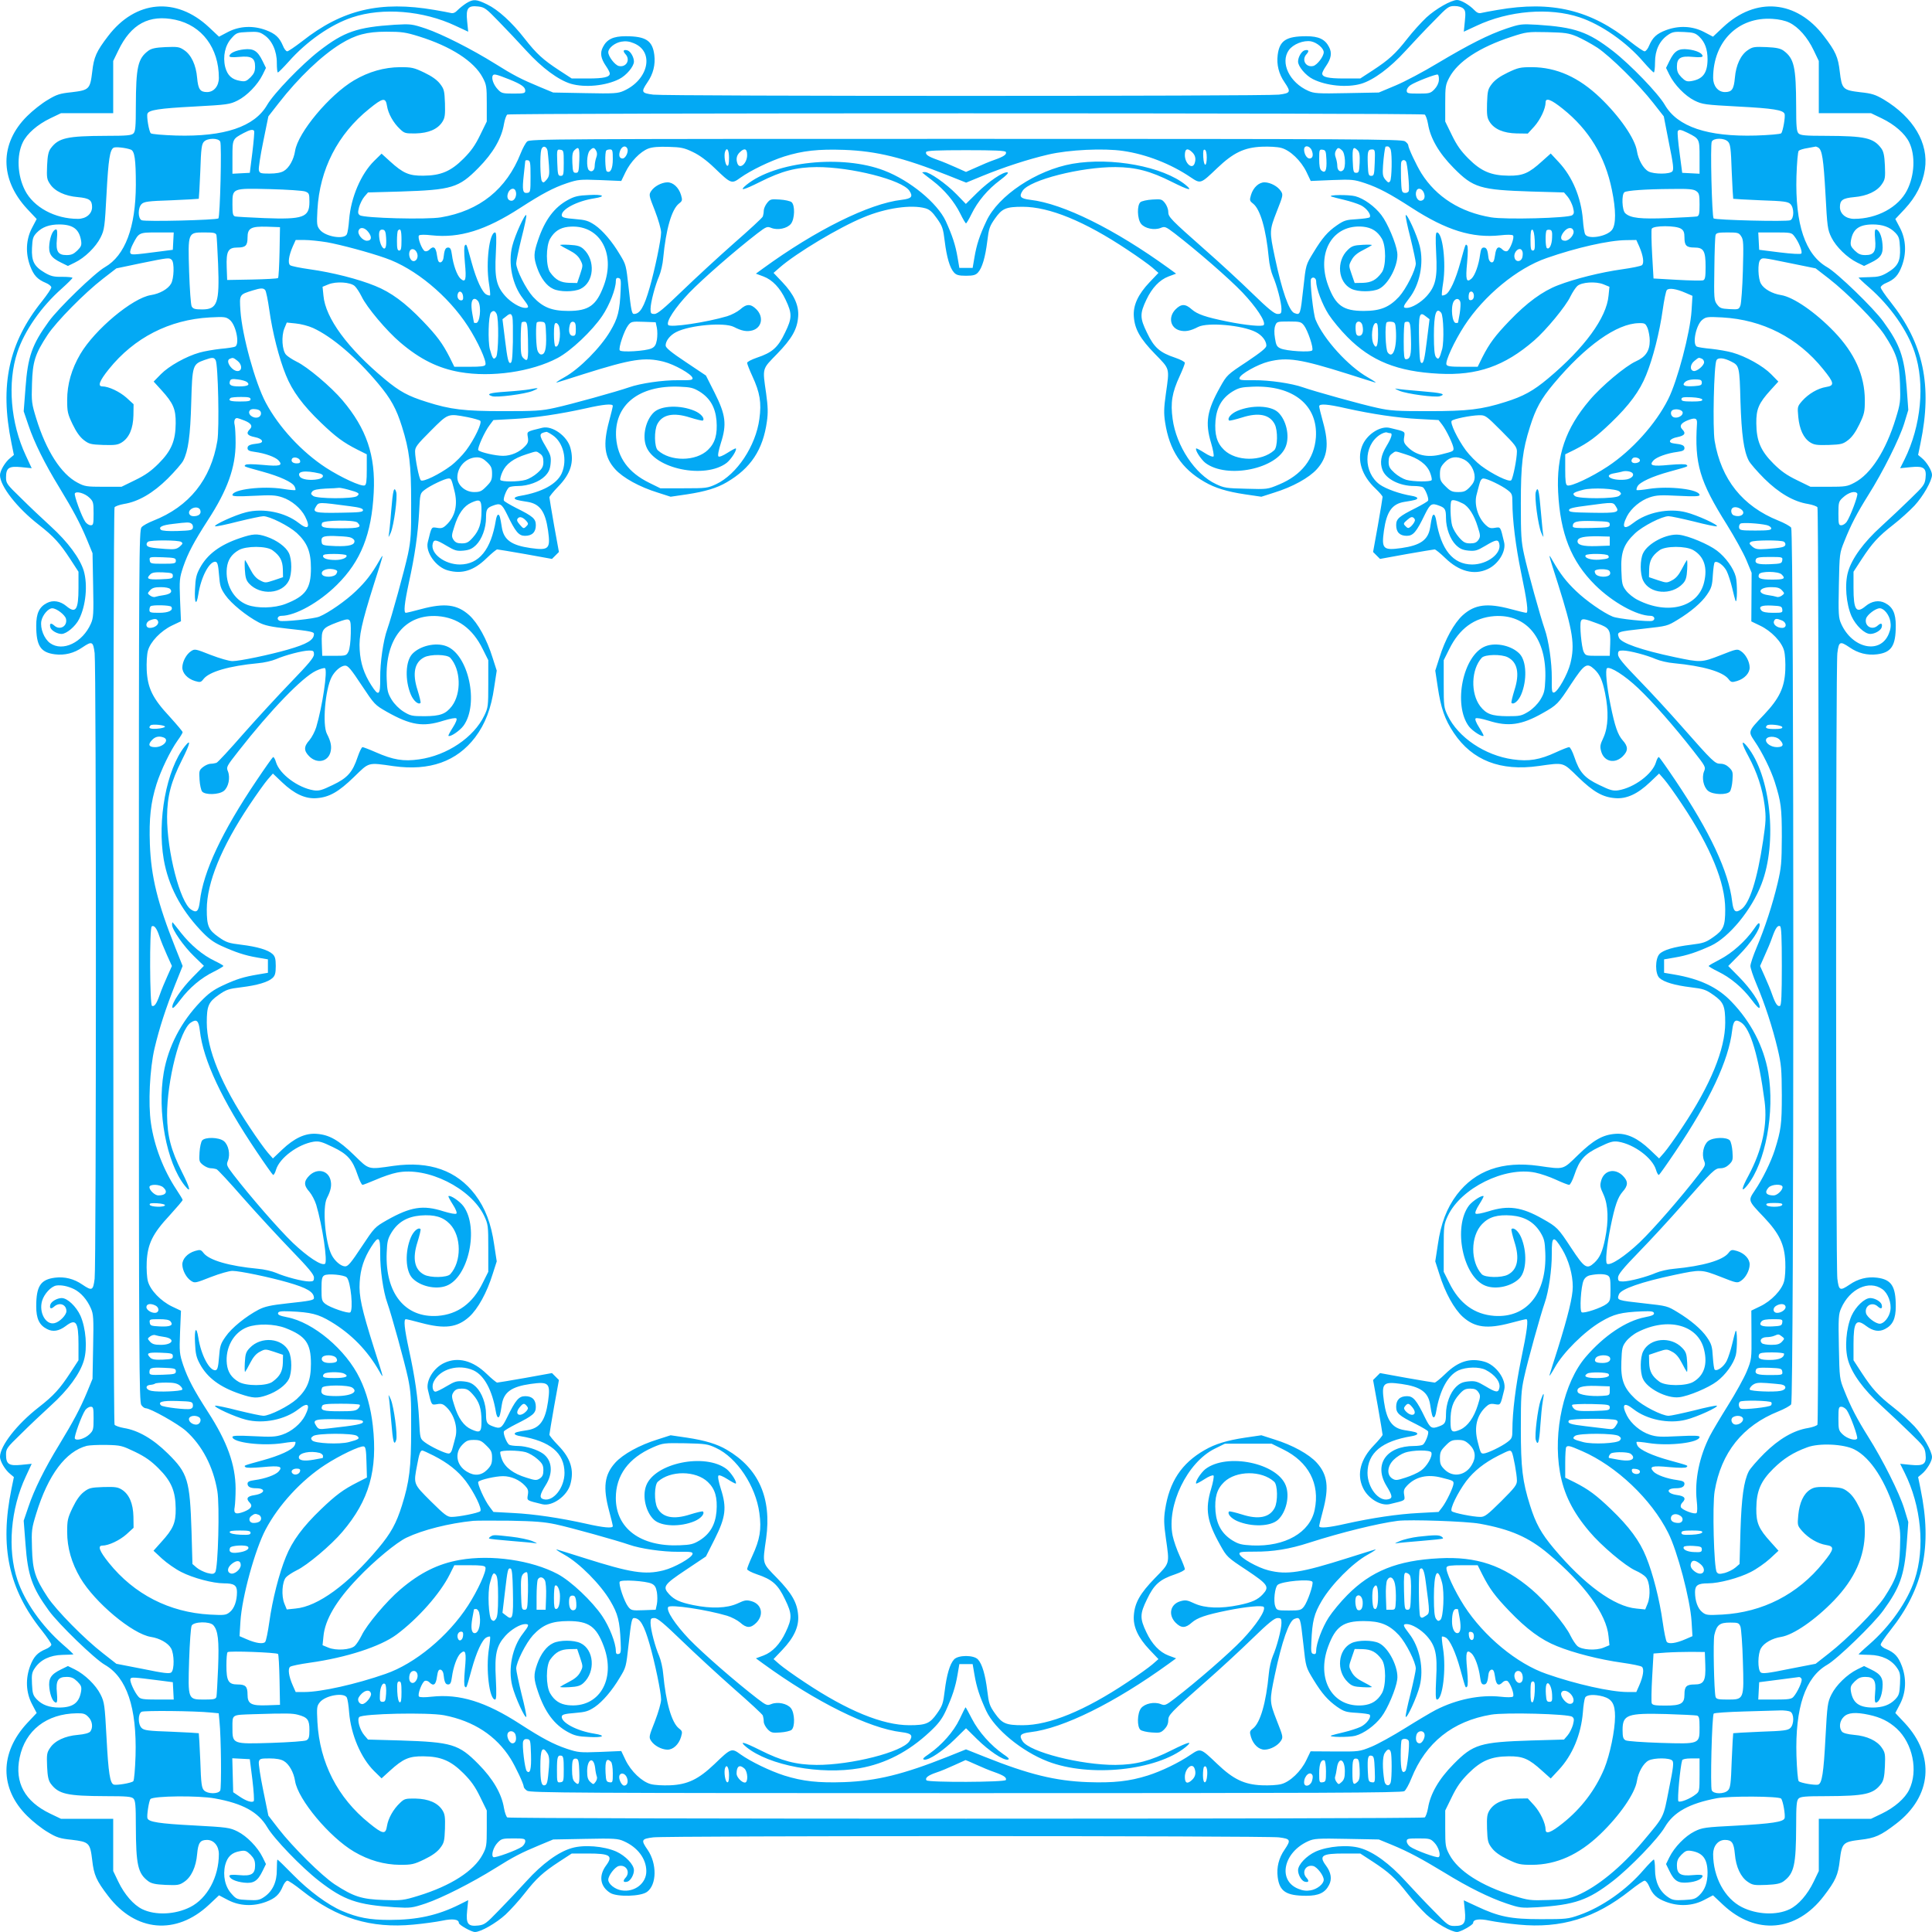 <?xml version="1.0" standalone="no"?>
<!DOCTYPE svg PUBLIC "-//W3C//DTD SVG 20010904//EN"
 "http://www.w3.org/TR/2001/REC-SVG-20010904/DTD/svg10.dtd">
<svg version="1.0" xmlns="http://www.w3.org/2000/svg"
 width="1280pt" height="1280pt" viewBox="0 0 1280 1280"
 preserveAspectRatio="xMidYMid meet">
<g transform="translate(0,1280) scale(0.1,-0.1)"
fill="#03a9f4" stroke="none">
<path d="M3090 12779 c-19 -12 -45 -33 -58 -46 -16 -17 -30 -23 -45 -19 -12 3
-60 12 -107 20 -360 62 -612 3 -879 -208 -47 -36 -91 -66 -98 -66 -8 0 -21 17
-29 38 -23 54 -50 79 -111 102 -85 32 -175 28 -251 -11 l-61 -32 -67 63 c-217
203 -486 179 -667 -58 -79 -103 -95 -140 -106 -237 -14 -116 -20 -122 -136
-136 -78 -8 -100 -15 -159 -51 -38 -22 -99 -70 -136 -107 -183 -181 -183 -418
0 -615 l63 -67 -32 -61 c-39 -76 -43 -166 -11 -251 23 -61 48 -88 103 -111 20
-8 37 -22 37 -30 0 -8 -28 -49 -61 -91 -222 -276 -282 -556 -203 -941 l16 -78
-25 -21 c-33 -26 -67 -84 -67 -113 0 -72 112 -216 256 -328 100 -78 140 -122
210 -229 l54 -83 0 -107 c0 -146 -18 -173 -81 -120 -40 33 -88 41 -128 20 -51
-26 -71 -69 -71 -150 0 -134 29 -178 124 -190 64 -8 126 7 182 46 64 43 71 40
81 -38 11 -89 11 -4057 0 -4145 -10 -79 -17 -82 -81 -39 -56 39 -118 54 -182
46 -95 -12 -124 -56 -124 -190 0 -81 20 -124 71 -150 39 -21 80 -14 125 20 67
51 84 28 84 -120 l0 -107 -54 -83 c-70 -107 -110 -151 -210 -229 -144 -112
-256 -256 -256 -328 0 -29 34 -87 67 -113 l25 -21 -16 -78 c-79 -385 -19 -665
203 -941 33 -42 61 -83 61 -91 0 -8 -17 -22 -37 -30 -55 -23 -80 -50 -103
-111 -32 -85 -28 -175 11 -251 l32 -61 -63 -67 c-183 -197 -183 -434 0 -615
37 -37 98 -85 136 -107 59 -36 81 -43 159 -51 116 -14 122 -20 136 -136 11
-97 27 -134 106 -237 181 -237 450 -261 667 -58 l67 63 61 -32 c76 -39 166
-43 251 -11 61 23 88 48 111 103 8 20 22 37 30 37 8 0 51 -29 96 -65 232 -184
457 -253 739 -226 66 6 152 18 191 26 70 15 110 9 110 -15 0 -13 83 -60 107
-60 38 0 141 59 203 116 34 32 91 95 126 140 78 100 122 140 229 210 l83 54
107 0 c147 0 169 -14 120 -80 -50 -68 -39 -139 28 -181 45 -28 203 -24 244 7
65 48 66 187 4 278 -46 66 -42 73 37 83 88 11 4056 11 4145 0 78 -10 81 -17
38 -81 -39 -56 -54 -118 -46 -182 12 -95 56 -124 190 -124 81 0 124 20 150 71
21 39 14 83 -20 129 -49 66 -27 80 120 80 l107 0 83 -54 c107 -70 151 -110
229 -210 35 -45 92 -108 126 -140 62 -57 165 -116 203 -116 24 0 107 47 107
60 0 24 40 30 110 15 39 -8 125 -20 191 -26 282 -27 507 42 739 226 45 36 88
65 96 65 8 0 22 -17 30 -37 23 -55 50 -80 111 -103 85 -32 175 -28 251 11 l61
32 67 -63 c217 -203 486 -179 667 58 79 103 95 140 106 237 14 115 21 122 136
136 97 11 134 27 237 106 237 181 260 450 58 667 l-63 67 32 61 c39 76 43 166
11 251 -23 61 -48 88 -102 111 -21 8 -38 22 -38 30 0 8 29 51 65 96 219 276
278 554 199 936 l-16 78 25 21 c32 26 67 84 67 111 0 39 -58 141 -116 204 -32
34 -95 91 -140 126 -100 78 -140 122 -210 229 l-54 83 0 107 c0 148 17 171 84
120 45 -34 86 -41 125 -20 51 26 71 69 71 150 0 134 -29 178 -124 190 -64 8
-126 -7 -182 -46 -64 -43 -71 -40 -81 39 -11 88 -11 4056 0 4145 10 78 17 81
81 38 56 -39 118 -54 182 -46 95 12 124 56 124 190 0 81 -20 124 -71 150 -40
21 -88 13 -128 -20 -63 -53 -81 -26 -81 120 l0 107 54 83 c70 107 110 151 210
229 45 35 108 92 140 126 58 63 116 165 116 204 0 27 -35 85 -67 111 l-25 21
16 78 c79 382 20 660 -199 936 -36 45 -65 88 -65 96 0 8 17 22 38 30 54 23 79
50 102 111 32 85 28 175 -11 251 l-32 61 63 67 c74 80 118 166 133 263 26 172
-75 343 -273 462 -55 32 -78 40 -155 48 -116 14 -122 20 -136 136 -11 97 -27
134 -106 237 -181 237 -450 261 -667 58 l-67 -63 -61 32 c-76 39 -166 43 -251
11 -61 -23 -88 -48 -111 -102 -8 -21 -22 -38 -30 -38 -8 0 -49 28 -91 61 -265
214 -524 276 -885 213 -47 -8 -95 -17 -107 -20 -15 -4 -29 2 -45 19 -31 33
-88 67 -114 67 -39 0 -141 -58 -204 -116 -34 -32 -91 -95 -126 -140 -78 -100
-122 -140 -229 -210 l-83 -54 -107 0 c-105 0 -145 9 -145 33 0 7 11 29 25 49
35 51 41 88 20 127 -26 51 -69 71 -150 71 -134 0 -178 -29 -190 -124 -8 -64 7
-126 46 -182 43 -64 40 -71 -38 -81 -89 -11 -4057 -11 -4145 0 -79 10 -82 17
-39 81 39 56 54 118 46 182 -12 95 -56 124 -190 124 -81 0 -124 -20 -150 -71
-21 -39 -15 -76 20 -127 14 -20 25 -42 25 -49 0 -24 -40 -33 -145 -33 l-107 0
-83 54 c-107 70 -151 110 -229 210 -85 109 -175 191 -249 227 -72 35 -91 36
-137 8z m214 -121 c50 -51 133 -139 184 -195 102 -112 211 -193 294 -218 93
-27 231 -14 320 31 48 24 98 84 98 116 0 29 -22 67 -42 74 -28 8 -34 -3 -14
-25 35 -38 4 -90 -45 -78 -26 7 -69 63 -69 91 0 28 44 63 87 70 27 5 53 2 81
-10 139 -55 100 -242 -66 -316 -38 -17 -63 -19 -255 -15 l-212 4 -89 37 c-123
51 -175 78 -296 154 -154 96 -351 196 -460 233 -91 30 -99 31 -205 25 -248
-16 -336 -46 -501 -174 -116 -90 -300 -281 -344 -357 -84 -145 -283 -212 -603
-203 -87 3 -162 9 -168 15 -12 12 -29 112 -22 130 9 24 77 35 307 47 221 12
238 14 290 40 62 31 133 104 166 171 l22 45 -22 45 c-33 68 -60 85 -123 78
-54 -6 -97 -25 -97 -45 0 -7 20 -9 64 -5 82 8 106 -7 106 -64 0 -32 -7 -47
-30 -71 -27 -26 -36 -30 -68 -24 -56 9 -85 36 -100 92 -17 70 -1 145 43 192
31 35 37 37 107 40 63 3 78 1 108 -20 52 -34 85 -108 84 -185 0 -35 3 -63 7
-63 4 0 36 32 71 71 120 136 280 247 422 294 200 67 470 45 684 -56 l84 -39
-7 69 c-9 87 5 106 74 98 41 -5 52 -13 135 -99z m6391 85 c14 -13 16 -28 10
-84 l-7 -69 84 39 c214 101 484 123 684 56 143 -48 309 -163 423 -296 33 -38
64 -69 68 -69 4 0 8 30 8 68 0 80 30 142 85 180 30 21 44 23 107 20 63 -3 76
-7 102 -32 37 -36 54 -83 54 -150 -1 -90 -31 -130 -106 -143 -31 -5 -41 -1
-67 25 -23 24 -30 39 -30 71 0 57 24 72 106 64 44 -4 64 -2 64 5 0 20 -43 39
-97 45 -63 7 -90 -10 -123 -78 l-22 -45 22 -45 c33 -67 104 -140 166 -171 53
-26 69 -28 292 -40 230 -12 295 -23 305 -48 7 -17 -11 -118 -22 -129 -6 -6
-81 -12 -168 -15 -320 -9 -519 58 -603 203 -44 76 -228 267 -344 357 -165 128
-253 158 -501 174 -106 6 -114 5 -204 -25 -119 -40 -249 -106 -457 -230 -91
-55 -215 -121 -277 -147 l-112 -47 -212 -4 c-192 -4 -217 -2 -255 15 -125 55
-188 187 -129 270 28 39 97 67 147 58 40 -8 84 -46 84 -72 0 -28 -43 -84 -69
-91 -49 -12 -80 40 -45 78 20 22 14 33 -14 25 -20 -7 -42 -45 -42 -74 0 -32
50 -92 98 -116 89 -45 227 -58 320 -31 83 25 192 106 294 218 51 56 136 146
189 199 90 93 97 98 136 98 25 0 48 -7 58 -17z m-8533 -74 c176 -38 288 -187
288 -385 0 -54 -33 -94 -78 -94 -46 0 -59 18 -66 94 -7 85 -39 153 -86 184
-32 22 -44 23 -123 20 -67 -3 -93 -9 -114 -24 -70 -52 -82 -108 -83 -366 0
-138 -3 -169 -16 -182 -13 -13 -44 -16 -182 -16 -258 -1 -314 -13 -366 -83
-15 -21 -21 -47 -24 -114 -3 -79 -2 -91 20 -123 31 -47 99 -79 184 -86 76 -7
94 -20 94 -66 0 -45 -40 -78 -94 -78 -152 0 -294 77 -351 190 -50 99 -56 230
-14 317 28 58 97 118 182 159 l71 34 173 0 173 0 0 173 0 173 34 70 c84 175
204 240 378 203z m10693 -19 c60 -29 120 -97 161 -183 l34 -71 0 -173 0 -173
173 0 173 0 71 -34 c85 -41 154 -101 182 -159 42 -87 36 -218 -14 -317 -57
-113 -199 -190 -351 -190 -54 0 -94 33 -94 78 0 46 18 59 94 66 85 7 153 39
184 86 22 32 23 44 20 123 -3 67 -9 93 -24 114 -52 70 -108 82 -366 83 -138 0
-169 3 -182 16 -13 13 -16 44 -16 182 -1 258 -13 314 -83 366 -21 15 -47 21
-114 24 -79 3 -91 2 -123 -20 -47 -31 -79 -99 -86 -184 -7 -76 -20 -94 -66
-94 -45 0 -78 40 -78 94 0 241 166 406 393 391 41 -2 86 -12 112 -25z m-9080
-91 c212 -66 366 -165 423 -273 25 -47 27 -60 27 -171 l0 -120 -44 -90 c-33
-68 -60 -106 -110 -156 -84 -84 -150 -112 -266 -113 -95 -1 -134 16 -221 95
l-56 51 -49 -48 c-88 -87 -154 -242 -166 -389 -3 -44 -10 -88 -15 -97 -18 -37
-143 -16 -179 30 -20 25 -21 35 -16 132 15 268 134 501 343 669 91 74 109 77
118 19 8 -51 42 -112 86 -153 29 -28 36 -30 104 -29 85 2 146 28 177 77 17 27
19 46 17 123 -3 82 -6 94 -32 128 -20 26 -53 50 -105 75 -69 33 -83 36 -161
36 -105 -1 -207 -30 -304 -87 -163 -96 -372 -346 -391 -468 -9 -58 -40 -113
-75 -133 -18 -11 -51 -17 -94 -17 -60 0 -66 2 -71 23 -3 12 10 97 29 189 l34
167 67 86 c133 171 286 317 413 395 98 60 173 80 302 80 102 0 128 -4 215 -31z
m7673 -1 c34 -15 95 -48 135 -74 87 -58 277 -246 371 -367 l69 -88 34 -175
c29 -141 33 -177 23 -189 -16 -20 -121 -20 -158 -1 -34 18 -68 77 -77 136 -13
82 -114 228 -243 352 -142 136 -289 202 -452 203 -78 0 -92 -3 -161 -36 -52
-25 -85 -49 -105 -75 -26 -34 -29 -46 -32 -128 -2 -77 0 -96 17 -123 31 -49
92 -75 179 -77 l74 -1 43 47 c40 45 75 118 75 160 0 33 37 19 114 -43 174
-139 280 -315 325 -536 28 -135 28 -231 1 -266 -35 -45 -160 -65 -178 -29 -5
9 -12 53 -15 97 -12 146 -69 284 -160 381 l-53 57 -57 -51 c-88 -80 -127 -97
-222 -96 -116 1 -182 29 -266 113 -50 50 -77 88 -110 156 l-44 90 0 120 c0
111 2 124 27 171 56 106 200 201 411 270 98 32 107 34 237 31 120 -3 142 -6
198 -29z m-7074 -284 c80 -32 106 -51 106 -74 0 -18 -7 -20 -78 -20 -72 0 -80
2 -104 28 -28 29 -44 74 -33 92 7 12 23 8 109 -26z m6159 -4 c-1 -20 -12 -43
-29 -61 -26 -27 -33 -29 -106 -29 -71 0 -78 2 -78 20 0 11 11 27 25 36 33 22
168 74 180 70 6 -2 9 -18 8 -36z m-94 -229 c7 -5 17 -33 22 -62 15 -94 72
-193 169 -291 131 -133 176 -146 518 -157 l214 -6 24 -28 c13 -15 28 -46 35
-69 9 -36 8 -44 -5 -54 -26 -19 -444 -30 -537 -14 -204 34 -363 135 -462 292
-34 55 -87 168 -87 186 0 6 -10 18 -22 26 -20 14 -313 16 -2909 16 -2735 0
-2888 -1 -2906 -17 -11 -10 -30 -45 -43 -78 -94 -239 -273 -382 -529 -425 -93
-16 -511 -5 -537 14 -13 10 -14 18 -5 54 7 23 22 54 35 69 l24 28 214 6 c342
11 387 24 518 157 97 98 154 197 169 291 5 29 15 57 22 62 18 11 6060 11 6078
0z m-7755 -109 c2 -4 -3 -68 -12 -142 l-17 -135 -57 -3 -58 -3 0 109 c0 121 0
121 75 161 42 22 61 26 69 13z m9499 -13 c77 -39 77 -40 77 -161 l0 -109 -57
3 -58 3 -17 130 c-10 72 -15 136 -13 143 6 17 19 15 68 -9z m-9724 -57 c11
-20 -1 -497 -12 -509 -12 -11 -488 -23 -509 -12 -25 13 -25 82 0 107 16 16 43
20 197 25 98 4 180 9 182 10 1 2 6 84 10 182 5 154 9 181 25 197 24 24 94 25
107 0z m9989 0 c16 -16 20 -43 25 -197 4 -98 9 -180 10 -182 2 -1 84 -6 182
-10 154 -5 181 -9 197 -25 25 -25 25 -94 0 -107 -21 -11 -497 1 -509 12 -11
12 -23 488 -12 509 13 25 82 25 107 0z m-10582 -53 c26 -9 34 -64 34 -234 -1
-281 -71 -468 -205 -545 -67 -38 -307 -270 -372 -360 -111 -153 -139 -233
-154 -439 l-12 -156 32 -94 c38 -113 108 -254 203 -409 94 -155 139 -239 184
-347 l37 -90 4 -212 c4 -192 2 -217 -15 -255 -55 -125 -187 -188 -270 -129
-39 28 -67 97 -58 147 8 40 46 84 72 84 28 0 84 -43 91 -69 12 -49 -40 -80
-78 -45 -22 20 -33 14 -25 -14 7 -20 45 -42 74 -42 32 0 92 50 116 98 45 89
58 227 31 320 -25 83 -106 192 -218 294 -56 51 -146 136 -199 189 -93 90 -98
97 -98 136 0 64 19 76 101 68 l69 -7 -39 84 c-101 215 -123 483 -56 684 47
142 158 302 294 422 39 35 71 67 71 71 0 4 -30 7 -67 7 -57 -1 -76 4 -116 27
-71 42 -89 76 -85 164 3 64 7 76 32 102 36 37 83 54 150 54 90 -1 130 -31 143
-106 5 -31 1 -41 -25 -67 -24 -23 -39 -30 -71 -30 -57 0 -72 24 -64 106 4 44
2 64 -5 64 -20 0 -39 -43 -45 -97 -7 -63 10 -90 78 -123 l45 -22 45 22 c67 32
140 104 171 166 26 52 28 69 40 293 12 225 22 287 46 302 12 8 82 0 114 -12z
m2762 -9 c2 -14 6 -57 9 -96 4 -60 2 -73 -16 -95 -18 -20 -22 -22 -31 -9 -11
16 -14 171 -4 208 8 30 36 25 42 -8z m529 14 c8 -21 -13 -64 -32 -64 -22 0
-28 21 -16 53 12 30 38 36 48 11z m433 -21 c43 -20 92 -56 143 -105 111 -107
114 -108 173 -65 69 49 196 110 289 140 124 39 227 50 399 44 214 -8 390 -51
684 -168 l123 -49 107 44 c144 59 304 111 437 142 136 32 368 43 496 24 153
-22 317 -86 448 -175 66 -44 65 -44 176 62 106 101 178 136 295 141 48 2 104
-1 129 -8 59 -16 131 -85 167 -160 l28 -59 140 6 c135 5 145 4 221 -21 89 -30
164 -70 308 -163 230 -149 402 -202 587 -182 44 5 78 5 84 -1 12 -12 -20 -96
-39 -104 -8 -3 -21 1 -29 9 -28 29 -44 18 -51 -36 -6 -39 -11 -49 -24 -47 -9
2 -17 14 -19 28 -6 55 -13 70 -31 70 -14 0 -20 -10 -25 -47 -9 -69 -34 -138
-57 -159 -34 -30 -40 -8 -29 106 6 67 6 108 0 114 -11 11 -9 16 -45 -114 -31
-113 -69 -196 -97 -211 -11 -6 -22 -8 -25 -6 -2 3 1 40 8 82 21 134 -3 335
-41 335 -9 0 -10 -37 -5 -139 9 -162 -4 -217 -63 -283 -38 -42 -98 -78 -132
-78 -28 0 -25 10 15 62 71 90 100 234 71 348 -18 73 -86 221 -93 204 -2 -7 12
-75 32 -152 19 -78 35 -153 35 -167 0 -42 -64 -169 -111 -221 -65 -70 -124
-94 -234 -94 -136 0 -186 36 -235 167 -82 220 30 410 231 391 57 -6 95 -30
124 -79 29 -49 29 -186 -1 -225 -36 -49 -68 -66 -125 -68 l-54 -1 -20 58 c-20
58 -20 58 0 95 14 26 36 45 74 64 30 15 57 31 60 34 3 3 -24 4 -61 2 -58 -3
-72 -8 -98 -33 -79 -75 -66 -216 24 -259 44 -21 138 -21 182 0 65 31 132 164
121 242 -8 61 -64 194 -105 247 -43 57 -116 110 -173 125 -41 11 -185 10 -159
-2 8 -3 46 -13 85 -22 38 -9 88 -25 111 -36 38 -19 70 -62 59 -79 -2 -5 -41
-10 -85 -13 -72 -4 -85 -8 -133 -41 -61 -42 -97 -84 -154 -178 -52 -85 -51
-81 -68 -237 -20 -180 -20 -181 -60 -166 -35 14 -82 148 -129 371 -36 171 -36
176 13 302 42 106 43 111 27 135 -20 31 -68 57 -107 58 -38 1 -76 -34 -91 -84
-10 -35 -9 -39 14 -57 48 -38 86 -170 104 -360 3 -40 16 -94 27 -120 26 -59
57 -176 57 -218 0 -29 -3 -33 -26 -33 -20 0 -60 32 -171 140 -79 77 -217 204
-306 282 -233 206 -247 220 -247 255 0 17 -10 43 -22 58 -20 25 -25 27 -84 23
-34 -2 -69 -10 -78 -17 -24 -20 -22 -111 4 -144 25 -31 88 -44 130 -27 27 11
33 9 92 -36 148 -114 360 -298 449 -391 91 -96 156 -193 142 -216 -8 -13 -120
-2 -243 23 -143 29 -197 48 -234 80 -42 38 -70 38 -107 1 -50 -50 -37 -122 26
-140 37 -10 71 -4 123 23 63 32 292 12 382 -34 41 -21 70 -58 70 -90 0 -15
-35 -43 -130 -107 -129 -85 -132 -88 -176 -167 -88 -157 -101 -236 -60 -372
13 -43 20 -83 16 -88 -5 -5 -31 5 -60 24 -28 18 -53 31 -55 29 -9 -10 31 -72
61 -96 143 -108 477 -40 533 110 27 71 2 176 -52 226 -49 45 -174 49 -269 9
-42 -18 -69 -50 -55 -64 3 -3 41 6 86 20 109 35 183 20 216 -44 22 -42 20
-152 -3 -173 -83 -76 -252 -75 -332 2 -48 46 -64 102 -57 195 8 88 43 148 111
191 43 26 60 30 135 33 269 11 434 -123 419 -337 -11 -141 -95 -249 -244 -311
-76 -32 -78 -32 -218 -28 -129 3 -146 5 -200 31 -138 64 -263 252 -287 431
-15 108 -4 175 47 285 19 41 34 80 34 87 0 7 -29 22 -64 34 -102 34 -140 67
-187 166 -47 96 -48 126 -4 218 37 79 88 132 146 154 l51 19 -48 35 c-359 260
-701 429 -917 454 -66 8 -78 21 -52 60 47 72 387 158 615 157 135 -1 231 -26
374 -98 112 -56 143 -63 91 -20 -150 122 -490 185 -750 140 -238 -42 -492
-211 -570 -380 -45 -95 -65 -157 -79 -240 l-12 -70 -44 0 -44 0 -12 70 c-14
83 -35 145 -78 240 -56 120 -236 269 -408 335 -277 107 -721 61 -913 -95 -52
-43 -21 -36 91 20 143 72 239 97 374 98 228 1 568 -85 615 -157 26 -39 14 -52
-52 -60 -215 -25 -568 -200 -917 -454 l-48 -35 51 -19 c58 -22 109 -75 146
-154 44 -92 43 -122 -4 -218 -47 -99 -85 -132 -187 -166 -35 -12 -64 -27 -64
-34 0 -7 15 -46 34 -87 51 -110 62 -177 47 -285 -24 -179 -149 -367 -287 -432
-56 -26 -66 -27 -214 -27 l-155 0 -75 37 c-136 67 -208 165 -218 298 -15 216
150 349 419 338 75 -3 92 -7 135 -33 68 -43 103 -103 111 -191 7 -93 -9 -149
-57 -195 -80 -77 -249 -78 -332 -2 -23 21 -25 131 -3 173 33 64 107 79 216 44
45 -14 83 -23 86 -20 14 14 -13 46 -55 64 -95 40 -220 36 -269 -9 -54 -50 -79
-155 -52 -226 56 -150 390 -218 533 -110 30 24 70 86 61 96 -2 2 -27 -11 -55
-29 -31 -20 -55 -29 -60 -24 -6 6 1 41 16 89 40 124 32 187 -41 332 l-58 115
-133 89 c-98 65 -134 95 -134 110 0 31 29 68 70 89 90 46 319 66 382 34 52
-27 86 -33 123 -23 63 18 76 90 26 140 -37 37 -65 37 -107 -1 -19 -16 -57 -36
-86 -45 -138 -41 -379 -77 -391 -58 -15 23 46 115 139 213 92 95 303 279 452
394 59 45 65 47 92 36 42 -17 105 -4 130 27 26 33 28 124 4 144 -9 7 -44 15
-78 17 -59 4 -64 2 -84 -23 -12 -15 -22 -38 -22 -51 0 -12 -3 -29 -6 -38 -3
-9 -90 -89 -193 -179 -102 -90 -256 -232 -343 -316 -120 -116 -162 -151 -182
-151 -23 0 -26 4 -26 33 0 42 31 159 57 218 11 26 24 80 27 120 18 190 56 322
104 360 23 18 24 22 14 57 -15 50 -53 85 -91 84 -39 -1 -87 -27 -107 -58 -16
-24 -15 -29 25 -130 23 -60 41 -122 41 -144 0 -48 -42 -248 -76 -366 -37 -129
-64 -174 -104 -174 -14 0 -19 25 -35 172 -17 153 -17 154 -59 223 -51 86 -114
159 -165 194 -44 29 -61 34 -133 40 -64 5 -83 10 -86 22 -7 40 99 97 216 115
81 13 59 27 -34 22 -74 -3 -98 -9 -142 -33 -90 -49 -152 -132 -197 -265 -30
-88 -31 -114 -6 -185 24 -68 62 -119 106 -139 43 -21 137 -21 181 0 90 43 101
189 20 264 -21 19 -40 25 -94 28 -37 2 -64 1 -61 -2 3 -3 30 -19 60 -34 37
-19 60 -38 73 -63 19 -36 19 -37 0 -95 l-20 -59 -53 1 c-57 2 -89 19 -125 68
-30 39 -30 176 -1 225 28 48 65 72 118 78 204 23 320 -168 237 -390 -49 -131
-99 -167 -235 -167 -110 0 -169 24 -234 94 -47 52 -111 179 -111 221 0 14 16
89 35 167 20 77 34 145 32 152 -7 17 -75 -131 -93 -204 -29 -114 0 -258 71
-348 40 -52 43 -62 15 -62 -34 0 -94 36 -132 78 -59 66 -72 121 -63 283 5 102
4 139 -5 139 -38 0 -62 -201 -41 -335 7 -42 10 -79 8 -82 -3 -2 -14 0 -25 6
-28 15 -66 98 -97 211 -36 130 -34 125 -45 114 -6 -6 -6 -47 0 -114 11 -114 5
-136 -29 -106 -23 21 -48 90 -57 159 -5 37 -11 47 -25 47 -18 0 -25 -15 -31
-70 -2 -14 -10 -26 -19 -28 -13 -2 -18 8 -24 47 -7 54 -23 65 -51 36 -8 -8
-21 -12 -29 -9 -19 8 -51 92 -39 104 6 6 40 6 84 1 185 -20 357 33 587 182
144 93 219 133 308 163 76 25 86 26 221 21 l140 -6 28 58 c33 69 98 137 152
157 27 10 69 13 134 11 82 -2 104 -7 160 -34z m4101 10 c12 -31 6 -53 -15 -53
-18 0 -36 30 -36 59 0 32 38 27 51 -6z m523 5 c10 -37 7 -192 -4 -208 -9 -13
-13 -11 -31 9 -18 22 -20 35 -16 95 4 58 11 107 16 124 1 1 7 2 15 2 7 0 16
-10 20 -22z m2833 14 c25 -16 34 -75 47 -303 12 -224 14 -240 40 -293 31 -62
104 -133 171 -166 l45 -22 45 22 c67 32 83 58 77 122 -4 55 -24 98 -44 98 -7
0 -9 -20 -5 -64 8 -82 -7 -106 -64 -106 -32 0 -47 7 -71 30 -26 26 -30 36 -25
67 13 75 53 105 143 106 67 0 114 -17 150 -54 25 -26 29 -38 32 -102 4 -88
-14 -122 -85 -164 -39 -23 -61 -28 -115 -29 -38 -1 -70 -2 -74 -3 -3 0 29 -31
71 -67 139 -122 252 -283 300 -428 70 -209 43 -488 -67 -710 l-29 -58 69 7
c88 9 107 -5 99 -74 -5 -41 -13 -52 -99 -135 -51 -50 -139 -133 -195 -184
-115 -104 -194 -212 -219 -300 -24 -81 -13 -213 23 -295 28 -61 86 -117 124
-117 30 0 68 22 75 42 8 28 -3 34 -25 14 -38 -35 -90 -4 -78 45 7 26 63 69 91
69 28 0 63 -44 70 -87 5 -27 2 -53 -10 -81 -55 -139 -242 -100 -316 66 -17 38
-19 62 -15 255 4 210 5 213 36 290 44 111 84 187 159 307 96 152 206 372 238
475 l27 89 -11 152 c-16 202 -45 283 -155 434 -65 90 -305 322 -372 360 -145
84 -212 283 -203 603 3 89 9 162 15 168 6 6 32 14 59 18 27 5 51 9 54 10 3 0
10 -3 17 -7z m-8209 -84 c-3 -75 -5 -83 -23 -83 -18 0 -20 8 -23 66 -2 51 1
71 13 83 30 30 36 18 33 -66z m112 63 c7 -13 7 -28 0 -46 -5 -14 -10 -39 -10
-55 0 -30 -21 -45 -39 -27 -17 17 -14 107 6 129 21 23 30 23 43 -1z m4942 2
c21 -19 26 -111 7 -130 -18 -18 -39 -3 -39 27 0 16 -5 41 -10 55 -7 18 -7 33
0 46 13 23 18 24 42 2z m103 1 c12 -12 15 -32 13 -83 -3 -58 -5 -66 -23 -66
-18 0 -20 8 -23 83 -3 84 3 96 33 66z m-5260 -84 c0 -78 -2 -85 -20 -85 -18 0
-20 8 -23 88 -3 87 -2 88 20 85 22 -3 23 -7 23 -88z m325 26 c0 -64 -16 -96
-40 -81 -11 7 -14 127 -3 138 3 4 15 7 25 7 16 0 18 -9 18 -64z m770 8 c0 -40
-4 -55 -12 -52 -14 5 -23 70 -14 94 12 32 26 11 26 -42z m120 19 c0 -55 -48
-98 -64 -57 -11 29 -6 54 14 74 32 32 50 26 50 -17z m1714 20 c7 -16 -13 -30
-75 -52 -30 -10 -84 -33 -121 -50 l-68 -30 -67 30 c-38 17 -92 40 -122 50 -62
22 -82 36 -75 52 3 9 74 12 264 12 190 0 261 -3 264 -12z m1236 -3 c20 -20 25
-45 14 -74 -16 -41 -64 2 -64 56 0 44 18 50 50 18z m95 -33 c0 -65 -19 -64
-23 2 -2 40 0 52 10 49 8 -3 13 -22 13 -51z m793 -16 c3 -69 -7 -92 -33 -71
-11 9 -15 31 -15 77 0 61 1 64 23 61 20 -3 22 -9 25 -67z m320 -18 c-3 -80 -5
-88 -23 -88 -18 0 -20 8 -23 74 -3 87 0 101 28 101 20 0 21 -5 18 -87z m-5593
-93 c0 -100 -1 -105 -22 -108 -30 -4 -34 18 -23 118 5 47 10 89 10 93 0 5 8 7
18 5 15 -3 17 -16 17 -108z m5800 100 c10 -15 25 -179 18 -196 -3 -8 -15 -14
-27 -12 -19 3 -21 10 -24 97 -1 52 -1 100 2 108 6 15 22 17 31 3z m-7292 -199
c25 -10 27 -15 27 -69 0 -102 -41 -117 -299 -107 -97 4 -184 9 -193 11 -15 5
-18 17 -18 79 0 110 -4 108 250 102 113 -3 218 -10 233 -16z m1393 4 c11 -27
-5 -65 -27 -65 -25 0 -35 25 -21 56 13 27 40 32 48 9z m6016 -9 c14 -31 4 -56
-21 -56 -22 0 -38 38 -27 65 8 23 35 18 48 -9z m1806 8 c19 -13 22 -24 22 -89
0 -62 -3 -74 -17 -79 -10 -2 -97 -7 -194 -11 -182 -7 -246 0 -281 32 -22 19
-26 127 -5 140 18 11 142 20 307 21 117 2 150 -1 168 -14z m-5107 -114 c28 -8
46 -24 77 -68 36 -51 41 -67 51 -150 13 -106 34 -178 62 -208 15 -16 31 -21
79 -21 48 0 64 5 79 21 28 30 49 102 62 208 10 83 15 99 51 150 47 67 73 78
183 78 177 0 411 -96 693 -284 70 -46 145 -100 167 -119 l40 -35 -58 -61 c-77
-81 -111 -154 -105 -229 6 -83 41 -145 140 -247 100 -103 97 -89 72 -265 -13
-91 -14 -129 -5 -187 28 -185 108 -308 262 -396 69 -40 147 -64 267 -82 l109
-16 84 27 c123 38 231 98 283 155 72 80 83 164 41 314 -14 50 -25 96 -25 103
0 19 55 15 177 -13 171 -38 343 -64 484 -71 l130 -7 24 -31 c29 -38 75 -135
75 -158 0 -17 -3 -19 -79 -38 -95 -25 -174 -6 -230 54 -19 20 -23 32 -18 60 6
39 10 36 -95 61 -63 16 -155 -44 -184 -121 -35 -92 -2 -196 90 -282 25 -24 46
-48 46 -54 0 -6 -14 -91 -31 -188 l-32 -177 23 -23 23 -23 176 32 c97 17 181
31 186 31 6 0 38 -26 71 -58 91 -88 190 -114 279 -73 72 32 125 119 110 179
-25 105 -22 101 -61 95 -28 -5 -40 -1 -60 18 -53 49 -80 140 -60 206 2 10 10
37 16 61 7 29 16 42 28 42 24 0 120 -46 159 -76 30 -23 33 -29 33 -82 0 -116
22 -292 57 -462 41 -195 50 -270 35 -270 -6 0 -53 11 -104 25 -154 41 -237 31
-317 -41 -57 -52 -117 -160 -155 -283 l-27 -84 16 -106 c21 -142 47 -218 107
-307 122 -182 309 -255 562 -219 171 24 158 27 261 -73 102 -99 164 -134 247
-140 75 -6 148 28 229 105 l61 58 35 -40 c19 -22 73 -97 119 -167 188 -282
284 -516 284 -693 0 -110 -11 -136 -78 -183 -51 -36 -67 -41 -148 -51 -114
-14 -185 -35 -210 -62 -29 -32 -29 -131 0 -158 30 -28 102 -49 208 -62 83 -10
99 -15 150 -51 67 -47 78 -73 78 -184 0 -175 -97 -412 -284 -692 -46 -70 -100
-145 -119 -167 l-35 -40 -61 58 c-81 77 -154 111 -229 105 -83 -6 -145 -41
-247 -140 -103 -100 -89 -97 -263 -72 -239 33 -418 -31 -540 -191 -67 -89
-106 -191 -126 -331 l-17 -111 27 -84 c38 -123 98 -231 155 -283 80 -72 163
-82 317 -41 51 14 98 25 104 25 15 0 6 -75 -35 -270 -35 -170 -57 -346 -57
-462 0 -53 -3 -59 -33 -82 -39 -30 -135 -76 -159 -76 -17 0 -19 3 -38 79 -25
95 -6 174 54 230 20 19 32 23 60 18 39 -6 36 -10 62 96 16 66 -55 165 -133
186 -94 26 -172 2 -257 -81 -33 -32 -65 -58 -71 -58 -5 0 -89 14 -186 31
l-176 32 -23 -23 -23 -23 32 -177 c17 -97 31 -181 31 -186 0 -5 -26 -37 -58
-70 -88 -91 -114 -190 -73 -279 32 -72 119 -125 179 -110 105 25 101 22 95 61
-5 28 -1 40 18 60 56 60 135 79 230 54 76 -19 79 -21 79 -38 0 -23 -46 -120
-75 -158 l-24 -31 -130 -7 c-141 -7 -313 -33 -484 -71 -114 -26 -177 -32 -177
-16 0 5 11 52 25 103 41 154 31 237 -41 317 -52 57 -160 117 -283 155 l-84 27
-109 -16 c-120 -18 -198 -42 -267 -82 -154 -88 -234 -211 -262 -396 -9 -58 -8
-96 5 -187 25 -176 28 -162 -72 -265 -99 -102 -134 -164 -140 -247 -6 -75 28
-148 105 -229 l58 -61 -40 -35 c-22 -19 -97 -73 -167 -119 -282 -188 -516
-284 -693 -284 -110 0 -136 11 -183 78 -36 51 -41 67 -51 150 -13 106 -34 178
-62 208 -28 30 -130 30 -158 0 -28 -30 -49 -102 -62 -208 -10 -83 -15 -99 -51
-150 -47 -67 -73 -78 -183 -78 -177 0 -411 96 -693 284 -70 46 -145 100 -167
119 l-40 35 58 61 c77 81 111 154 105 229 -6 83 -41 145 -140 247 -100 103
-97 89 -72 263 37 268 -50 464 -261 587 -64 38 -144 62 -263 80 l-109 16 -84
-27 c-123 -38 -231 -98 -283 -155 -72 -80 -82 -163 -41 -317 14 -51 25 -98 25
-103 0 -16 -63 -10 -177 16 -171 38 -343 64 -484 71 l-130 7 -24 32 c-34 43
-85 158 -76 168 14 14 114 37 164 37 53 0 109 -24 146 -64 19 -20 23 -32 18
-60 -6 -39 -10 -36 96 -62 66 -16 165 55 186 133 26 94 2 172 -81 257 -32 33
-58 65 -58 71 0 5 14 89 31 186 l32 176 -23 23 -23 23 -177 -32 c-97 -17 -181
-31 -186 -31 -5 0 -37 26 -70 58 -91 88 -190 114 -279 73 -72 -32 -125 -119
-110 -179 25 -105 22 -101 61 -95 28 5 40 1 60 -18 53 -49 80 -140 60 -206 -2
-10 -10 -37 -16 -60 -7 -30 -16 -43 -28 -43 -23 0 -120 46 -158 75 -31 24 -31
24 -37 145 -8 149 -29 293 -68 470 -30 139 -36 200 -20 200 5 0 52 -11 103
-25 154 -41 237 -31 317 41 57 52 117 160 155 283 l27 84 -17 111 c-20 140
-59 242 -126 331 -122 160 -301 224 -540 191 -174 -25 -160 -28 -263 72 -102
99 -164 134 -247 140 -75 6 -148 -28 -229 -105 l-61 -58 -35 40 c-19 22 -73
97 -119 167 -188 282 -284 516 -284 693 0 110 11 136 78 183 51 36 67 41 150
51 106 13 178 34 208 62 16 15 21 31 21 79 0 48 -5 64 -21 79 -30 28 -102 49
-208 62 -83 10 -99 15 -150 51 -67 47 -78 73 -78 183 0 176 97 413 281 689 48
72 103 149 122 171 l35 40 61 -58 c81 -77 154 -111 229 -105 83 6 145 41 247
140 103 100 89 97 263 72 239 -33 418 31 540 191 67 89 106 191 126 331 l17
111 -27 84 c-38 123 -98 231 -155 283 -80 72 -163 82 -317 41 -51 -14 -98 -25
-103 -25 -16 0 -10 61 20 200 39 177 60 321 68 470 6 121 6 121 37 145 38 29
135 75 158 75 17 0 19 -3 38 -79 25 -95 6 -174 -54 -230 -20 -19 -32 -23 -60
-18 -39 6 -36 10 -62 -96 -16 -66 55 -165 133 -186 94 -26 172 -2 257 81 33
32 65 58 70 58 5 0 89 -14 186 -31 l177 -32 23 23 23 23 -32 176 c-17 97 -31
181 -31 186 0 6 26 38 58 71 83 85 107 163 81 257 -21 78 -120 149 -186 133
-106 -26 -102 -23 -96 -62 5 -28 1 -40 -18 -60 -37 -40 -93 -64 -146 -64 -50
0 -150 23 -164 37 -9 10 42 125 76 168 l24 32 130 7 c141 7 313 33 484 71 114
26 177 32 177 16 0 -5 -11 -52 -25 -103 -41 -154 -31 -237 41 -317 52 -57 160
-117 283 -155 l84 -27 109 16 c119 18 199 42 263 80 159 93 240 215 266 403 8
56 7 98 -5 184 -25 174 -28 160 72 263 99 102 134 164 140 247 6 75 -28 148
-105 229 l-58 61 40 35 c111 97 395 267 556 333 147 62 316 86 410 60z m-4279
-290 c-2 -91 -6 -168 -10 -172 -4 -4 -81 -8 -172 -10 l-165 -3 -3 84 c-4 107
9 131 71 131 54 0 67 13 67 66 0 63 23 75 130 72 l85 -3 -3 -165z m9286 154
c17 -11 22 -25 22 -58 0 -53 13 -66 66 -66 61 0 74 -22 74 -128 0 -66 -3 -84
-16 -89 -8 -3 -86 -2 -172 3 l-157 9 -9 157 c-5 86 -6 164 -3 172 9 23 163 23
195 0z m-8698 -21 c26 -33 22 -58 -9 -58 -29 0 -65 44 -55 68 9 25 40 21 64
-10z m7984 10 c10 -24 -26 -68 -55 -68 -31 0 -35 25 -9 58 24 31 55 35 64 10z
m-7866 -47 c2 -27 1 -55 -3 -63 -9 -26 -33 4 -41 52 -7 49 0 68 24 63 13 -2
18 -16 20 -52z m102 -16 c0 -56 -3 -70 -15 -70 -12 0 -15 14 -15 63 0 35 3 67
7 70 17 18 23 1 23 -63z m7508 -3 c2 -55 0 -67 -13 -67 -12 0 -15 14 -15 71 0
52 3 70 13 67 7 -3 13 -29 15 -71z m115 20 c-1 -48 -18 -82 -34 -71 -11 6 -12
107 -2 118 4 4 14 5 23 3 11 -2 15 -14 13 -50z m-9135 -24 l-3 -58 -85 -11
c-184 -24 -191 -24 -197 -9 -3 8 5 34 17 57 40 78 41 78 162 78 l109 0 -3 -57z
m286 40 c2 -10 7 -97 11 -194 10 -258 -5 -299 -106 -299 -48 0 -60 4 -69 20
-6 11 -13 113 -17 229 -8 263 -9 261 102 261 62 0 74 -3 79 -17z m10102 -9
c15 -22 16 -48 11 -228 -3 -111 -11 -214 -16 -229 -10 -27 -13 -28 -72 -25
-55 3 -64 6 -83 31 -20 27 -21 39 -18 235 1 114 5 215 8 224 4 15 18 18 79 18
69 0 76 -2 91 -26z m351 2 c30 -37 57 -106 47 -116 -5 -5 -63 -2 -144 8 l-135
17 -3 58 -3 57 110 0 c103 0 111 -1 128 -24z m-9721 -41 c90 -16 281 -67 388
-105 195 -67 416 -250 547 -453 64 -99 124 -230 115 -253 -4 -11 -29 -14 -106
-14 l-100 0 -31 63 c-47 92 -84 142 -178 240 -116 121 -211 191 -316 233 -110
45 -282 89 -433 110 -64 9 -123 21 -130 27 -16 13 -9 63 18 125 l19 42 59 0
c33 0 99 -7 148 -15z m8694 -27 c27 -62 34 -112 18 -125 -7 -6 -66 -18 -130
-27 -143 -20 -315 -63 -426 -106 -102 -39 -206 -115 -322 -236 -95 -99 -132
-149 -179 -241 l-31 -63 -100 0 c-81 0 -102 3 -107 15 -8 23 51 152 119 257
129 199 350 381 544 448 197 69 413 118 527 119 l68 1 19 -42z m-8100 -38 c15
-27 3 -60 -20 -60 -21 0 -36 39 -26 65 8 21 33 19 46 -5z m7326 5 c4 -8 3 -26
0 -40 -8 -30 -42 -34 -51 -5 -13 40 37 84 51 45z m-8948 -57 c18 -18 15 -125
-5 -158 -20 -35 -75 -66 -133 -75 -122 -19 -372 -228 -468 -391 -58 -99 -87
-200 -87 -304 0 -77 3 -92 36 -161 25 -52 49 -85 75 -105 34 -26 46 -29 128
-32 77 -2 96 0 123 17 49 31 75 92 77 179 l1 74 -47 43 c-45 40 -118 75 -160
75 -33 0 -19 37 43 114 168 209 401 328 669 343 97 5 107 4 132 -16 41 -33 67
-158 37 -177 -6 -4 -50 -11 -96 -15 -46 -5 -110 -16 -141 -25 -89 -25 -203
-89 -256 -143 l-48 -49 51 -56 c79 -87 96 -126 95 -221 -1 -116 -29 -182 -113
-266 -50 -50 -88 -77 -156 -110 l-90 -44 -120 0 c-111 0 -124 2 -171 27 -109
57 -208 211 -274 426 -30 98 -32 110 -28 230 4 147 21 198 103 323 58 88 246
279 368 373 l88 68 162 34 c186 38 189 38 205 22z m10724 -22 l167 -34 88 -68
c121 -94 309 -284 367 -371 82 -126 99 -179 104 -325 4 -120 2 -132 -28 -230
-66 -215 -165 -369 -274 -426 -47 -25 -60 -27 -171 -27 l-120 0 -90 44 c-68
33 -106 60 -156 110 -84 84 -112 150 -113 266 -1 95 16 134 95 221 l51 56 -48
49 c-53 54 -167 118 -256 143 -31 9 -95 20 -141 25 -46 4 -90 11 -96 15 -30
19 -4 144 37 177 25 20 35 21 132 16 268 -15 501 -134 669 -343 74 -91 77
-109 19 -118 -55 -9 -116 -45 -158 -92 -32 -37 -32 -39 -26 -106 8 -83 35
-141 79 -169 27 -17 46 -19 123 -17 82 3 94 6 128 32 26 20 50 53 75 105 33
69 36 83 36 161 -1 163 -67 310 -203 452 -124 129 -270 230 -352 243 -58 9
-113 40 -133 75 -20 33 -23 140 -5 158 16 16 9 17 200 -22z m-7750 -176 c-6
-141 -18 -188 -69 -274 -65 -110 -204 -250 -303 -305 -41 -23 -64 -39 -50 -35
14 4 94 29 178 56 317 100 403 113 528 82 72 -18 187 -83 192 -108 3 -14 -9
-16 -95 -15 -103 1 -252 -21 -325 -47 -77 -27 -389 -114 -492 -136 -89 -20
-131 -22 -341 -22 -260 0 -351 11 -508 61 -124 39 -178 68 -279 152 -245 204
-392 404 -405 552 l-6 59 39 16 c51 21 145 15 174 -11 12 -11 32 -42 46 -70
33 -70 167 -229 256 -304 130 -111 251 -171 394 -196 210 -37 476 2 648 93 89
47 230 181 296 279 48 71 90 179 90 230 0 18 5 24 18 21 15 -3 17 -13 14 -78z
m4608 56 c0 -47 40 -153 83 -220 24 -37 79 -104 123 -148 158 -160 332 -230
609 -244 252 -13 433 50 629 220 78 67 210 227 240 291 14 28 34 59 46 70 29
26 123 32 174 11 l39 -16 -6 -59 c-13 -146 -159 -346 -400 -548 -99 -83 -165
-119 -283 -156 -158 -50 -249 -61 -509 -61 -210 0 -252 2 -341 22 -103 22
-415 109 -492 136 -73 26 -222 48 -325 47 -86 -1 -98 1 -95 15 5 25 120 90
192 108 125 31 211 18 528 -82 84 -27 164 -52 178 -56 14 -4 -8 11 -48 34
-129 73 -293 253 -346 382 -15 35 -39 255 -30 270 11 18 34 7 34 -16z m-6963
-58 c6 -7 18 -66 27 -130 21 -151 65 -323 110 -433 42 -105 112 -200 233 -316
98 -94 148 -131 241 -178 l62 -31 0 -100 c0 -77 -3 -102 -14 -106 -23 -9 -155
52 -256 117 -160 104 -312 268 -399 431 -71 133 -157 447 -168 609 -7 109 -8
107 82 135 52 16 70 17 82 2z m9412 -19 l44 -19 -6 -98 c-9 -145 -94 -467
-155 -587 -82 -164 -241 -340 -400 -445 -107 -71 -244 -135 -268 -126 -11 4
-14 29 -14 106 l0 100 63 31 c92 47 142 84 240 178 121 116 191 211 233 316
45 110 89 282 110 433 9 64 21 123 27 130 13 16 63 9 126 -19z m-8101 -22 c2
-19 -1 -27 -13 -27 -19 0 -30 24 -21 46 9 23 31 11 34 -19z m6697 2 c0 -15 -7
-25 -17 -27 -13 -3 -18 3 -18 21 0 13 3 27 7 31 13 12 28 -1 28 -25z m-6595
-38 c20 -39 9 -141 -16 -141 -8 0 -14 1 -14 3 0 2 -5 29 -11 60 -11 63 -5 97
16 97 8 0 19 -9 25 -19z m6505 -1 c3 -10 1 -45 -4 -77 -6 -31 -11 -58 -11 -60
0 -2 -6 -3 -14 -3 -25 0 -36 102 -16 141 14 25 37 24 45 -1z m-6385 -79 c16
-30 13 -263 -3 -286 -17 -22 -24 -13 -42 53 -13 53 -9 220 7 240 15 17 26 15
38 -7z m6258 7 c16 -20 20 -187 7 -240 -18 -66 -25 -75 -42 -53 -9 13 -13 55
-13 143 0 142 15 190 48 150z m-6153 -30 c3 -13 4 -86 3 -163 -3 -116 -6 -140
-18 -140 -12 0 -19 31 -33 145 l-18 145 22 17 c28 24 37 23 44 -4z m6054 4
l22 -17 -18 -145 c-14 -114 -21 -145 -33 -145 -12 0 -15 24 -18 140 -4 187 1
205 47 167z m-5951 -152 c3 -135 0 -150 -28 -125 -18 16 -20 31 -20 125 0 59
3 110 7 114 4 4 14 5 23 4 12 -3 16 -24 18 -118z m120 28 c3 -93 -8 -131 -36
-126 -9 2 -20 17 -23 33 -9 42 -10 170 -2 179 4 4 19 6 33 4 24 -3 25 -5 28
-90z m197 42 c0 -38 -3 -45 -20 -45 -22 0 -31 30 -20 72 4 16 12 23 23 21 13
-3 17 -14 17 -48z m537 8 c4 -20 4 -56 0 -80 -6 -33 -14 -46 -35 -56 -38 -18
-202 -28 -211 -13 -10 15 30 133 56 166 19 24 24 26 101 23 l81 -3 8 -37z
m4287 16 c25 -32 65 -150 55 -165 -9 -15 -173 -5 -211 13 -24 11 -29 22 -36
68 -6 36 -5 65 2 83 10 26 13 27 90 27 73 0 81 -2 100 -26z m387 2 c10 -41 1
-71 -21 -71 -15 0 -21 8 -23 33 -2 19 -1 40 2 48 9 22 35 16 42 -10z m222 -31
c8 -120 -20 -197 -54 -150 -15 20 -20 185 -7 199 4 4 19 6 33 4 22 -3 25 -8
28 -53z m100 -59 c3 -109 -4 -136 -34 -136 -11 0 -14 24 -14 118 0 65 3 122 7
126 4 4 14 5 23 4 12 -3 16 -23 18 -112z m-7274 71 c126 -58 286 -194 433
-370 83 -99 119 -165 156 -283 49 -156 61 -249 61 -504 1 -207 -2 -248 -21
-341 -23 -106 -108 -415 -137 -497 -27 -74 -48 -223 -47 -324 1 -116 -10 -125
-59 -48 -48 75 -72 146 -77 235 -6 91 12 174 95 437 67 210 67 209 35 153 -50
-87 -89 -138 -155 -201 -65 -63 -181 -144 -242 -169 -34 -15 -241 -36 -263
-28 -23 9 -14 33 11 33 92 0 250 88 368 205 159 157 230 336 244 612 13 245
-48 423 -207 611 -75 89 -234 223 -304 256 -28 14 -59 34 -70 46 -26 29 -32
123 -11 174 l16 39 59 -6 c33 -3 84 -16 115 -30z m1630 11 c15 -58 -1 -147
-25 -133 -5 4 -9 40 -9 81 0 56 3 74 14 74 7 0 16 -10 20 -22z m5426 -52 c0
-77 -11 -102 -29 -67 -21 39 -10 141 15 141 11 0 14 -18 14 -74z m1786 39 c7
-19 14 -56 14 -82 0 -67 -27 -108 -92 -137 -69 -31 -229 -165 -307 -258 -159
-187 -220 -366 -208 -608 14 -275 86 -458 245 -616 115 -114 277 -204 368
-204 25 0 34 -24 12 -33 -23 -8 -230 13 -264 28 -61 25 -177 106 -242 169 -66
63 -105 114 -155 201 -32 56 -32 57 35 -153 100 -317 113 -403 82 -528 -18
-72 -83 -187 -108 -192 -14 -3 -16 9 -15 95 1 103 -21 252 -47 325 -27 77
-114 389 -136 492 -20 89 -22 131 -22 341 0 260 11 351 61 509 37 118 73 184
156 283 211 252 419 400 565 402 40 1 44 -2 58 -34z m-9487 -212 c16 -31 25
-450 11 -534 -43 -256 -186 -435 -425 -529 -33 -13 -68 -32 -77 -43 -17 -18
-18 -171 -18 -2906 0 -2596 2 -2889 16 -2909 8 -12 21 -22 29 -22 31 0 214
-103 267 -150 107 -96 181 -237 208 -399 16 -93 5 -511 -14 -537 -10 -13 -18
-14 -54 -5 -23 7 -54 22 -69 35 l-28 24 -6 214 c-11 342 -24 387 -157 518 -98
97 -197 154 -291 169 -29 5 -57 15 -62 22 -11 18 -11 6060 0 6078 5 7 33 17
62 22 95 15 193 72 290 168 47 47 94 101 103 119 33 65 47 163 53 386 7 246 9
253 88 281 53 19 63 18 74 -2z m145 -4 c29 -23 32 -62 5 -67 -38 -7 -91 68
-56 81 20 9 23 8 51 -14z m9700 15 c9 -3 16 -14 16 -24 0 -22 -48 -62 -69 -58
-27 5 -24 44 5 67 30 24 27 23 48 15z m197 -20 c52 -26 54 -33 60 -263 7 -220
22 -329 55 -393 9 -18 56 -72 103 -119 97 -96 195 -153 290 -168 29 -5 57 -15
62 -22 11 -18 11 -6060 0 -6078 -5 -7 -33 -17 -62 -22 -95 -15 -193 -72 -290
-168 -47 -47 -94 -101 -103 -119 -33 -65 -48 -173 -55 -395 l-6 -219 -28 -24
c-15 -13 -46 -28 -69 -35 -36 -9 -44 -8 -54 5 -19 26 -30 444 -14 537 43 255
185 433 422 528 40 16 78 37 85 47 19 26 19 5782 0 5808 -7 10 -45 31 -85 47
-237 95 -379 273 -422 528 -14 85 -5 503 12 534 10 20 49 17 99 -9z m-9835
-135 c23 -19 5 -29 -51 -29 -56 0 -71 9 -61 37 5 12 16 14 53 9 25 -3 52 -11
59 -17z m9639 -4 c0 -17 -8 -20 -49 -23 -62 -4 -83 3 -66 23 13 16 42 23 85
21 23 -1 30 -6 30 -21z m-9615 -110 c0 -12 -14 -15 -70 -15 -64 0 -81 6 -63
23 3 4 35 7 70 7 49 0 63 -3 63 -15z m9618 -2 c3 -10 -15 -13 -67 -13 -57 0
-71 3 -71 15 0 13 12 15 67 13 42 -2 68 -8 71 -15z m-9564 -69 c22 -9 20 -41
-4 -49 -35 -11 -76 25 -53 48 8 9 36 9 57 1z m9434 -16 c4 -21 -32 -41 -58
-33 -22 7 -27 40 -7 49 24 10 62 1 65 -16z m-8049 -32 c40 -8 78 -19 83 -24
13 -13 -38 -121 -94 -196 -24 -32 -69 -78 -101 -102 -75 -56 -185 -110 -199
-96 -12 12 -38 143 -38 191 0 29 13 46 104 137 117 117 112 115 245 90z m6847
-90 c91 -91 104 -108 104 -137 0 -48 -26 -179 -38 -191 -14 -14 -124 40 -199
96 -32 24 -77 70 -101 102 -56 76 -107 183 -94 196 13 13 122 35 180 37 43 1
47 -2 148 -103z m-8327 68 c45 -18 57 -37 36 -58 -27 -27 -17 -42 33 -52 52
-10 66 -37 22 -42 -55 -6 -70 -13 -70 -31 0 -14 10 -20 48 -25 68 -9 137 -34
158 -57 30 -34 8 -40 -106 -29 -67 6 -108 6 -114 0 -11 -11 -16 -9 114 -45
113 -31 196 -69 211 -97 6 -11 8 -22 6 -25 -3 -2 -40 1 -82 8 -134 21 -335 -3
-335 -41 0 -9 37 -10 139 -5 118 6 146 5 191 -10 61 -20 123 -72 151 -126 38
-75 20 -93 -43 -43 -90 70 -234 99 -348 70 -73 -18 -221 -86 -204 -93 7 -2 75
12 152 32 78 19 153 35 167 35 42 0 169 -64 221 -111 70 -65 94 -124 94 -234
0 -136 -35 -184 -168 -236 -75 -29 -188 -31 -254 -6 -91 35 -147 137 -135 244
6 53 30 90 78 118 49 29 186 29 225 -1 49 -36 66 -68 68 -125 l1 -53 -59 -20
c-58 -19 -59 -19 -95 0 -25 13 -44 36 -63 73 -15 30 -31 57 -34 60 -3 3 -4
-24 -2 -61 3 -54 9 -73 28 -94 75 -81 221 -70 264 20 21 44 21 138 0 182 -20
41 -80 85 -147 108 -64 22 -91 20 -177 -9 -133 -45 -216 -107 -265 -197 -24
-44 -30 -68 -33 -142 -5 -93 9 -115 22 -34 18 117 75 223 115 216 12 -3 17
-22 22 -86 6 -74 10 -89 42 -135 39 -56 140 -138 222 -181 39 -20 80 -29 190
-41 149 -16 175 -21 175 -35 0 -40 -45 -67 -174 -104 -118 -34 -318 -76 -366
-76 -22 0 -84 18 -144 41 -101 40 -106 41 -130 25 -31 -20 -57 -68 -58 -107
-1 -38 34 -76 84 -91 35 -10 39 -9 57 14 38 48 170 86 360 104 40 3 94 16 120
27 59 26 176 57 219 57 28 0 32 -3 32 -26 0 -20 -35 -62 -151 -182 -84 -87
-226 -241 -316 -343 -90 -103 -170 -190 -179 -193 -9 -3 -26 -6 -38 -6 -13 0
-36 -10 -51 -22 -25 -20 -27 -25 -23 -84 2 -34 10 -69 17 -78 20 -24 111 -22
144 4 31 25 44 88 27 130 -12 28 -9 33 71 135 211 270 423 489 513 531 27 13
54 20 59 17 19 -12 -17 -253 -58 -391 -9 -29 -29 -67 -45 -86 -38 -42 -38 -70
-1 -107 50 -50 122 -37 140 26 10 37 4 71 -23 123 -31 60 -12 292 31 376 21
41 62 76 90 76 19 0 39 -24 109 -130 85 -128 87 -130 167 -176 158 -89 240
-102 374 -59 47 14 81 21 87 15 5 -5 -4 -29 -24 -60 -18 -28 -31 -53 -29 -55
11 -10 75 33 100 67 104 144 33 472 -114 527 -71 27 -176 2 -226 -52 -45 -49
-49 -174 -9 -269 18 -42 50 -69 64 -55 3 3 -6 41 -20 86 -35 109 -20 183 44
216 42 22 152 20 173 -3 70 -77 75 -234 11 -320 -41 -53 -77 -66 -180 -67 -84
0 -94 2 -140 30 -30 19 -60 49 -79 79 -26 43 -30 60 -33 135 -11 269 122 434
338 419 132 -10 231 -82 298 -218 l37 -74 0 -156 c0 -147 -1 -158 -26 -210
-70 -146 -247 -265 -432 -291 -105 -15 -173 -3 -287 47 -43 19 -83 34 -88 34
-6 0 -20 -29 -32 -64 -34 -102 -67 -140 -166 -187 -72 -35 -91 -40 -126 -35
-104 17 -225 107 -249 185 -6 22 -16 38 -20 35 -4 -2 -53 -71 -108 -153 -230
-341 -355 -607 -377 -803 -8 -66 -21 -79 -58 -54 -73 47 -160 386 -159 616 1
135 26 231 98 374 56 111 63 146 19 91 -121 -152 -184 -490 -139 -750 30 -171
110 -325 241 -465 53 -57 85 -81 139 -106 95 -43 157 -64 240 -78 l70 -12 0
-44 0 -45 -65 -11 c-96 -16 -144 -31 -234 -73 -64 -30 -95 -53 -148 -108 -129
-134 -213 -297 -243 -468 -45 -260 18 -598 139 -750 44 -55 37 -20 -19 91 -72
143 -97 239 -98 374 -1 228 85 568 157 615 39 26 52 14 60 -53 22 -196 147
-462 377 -803 55 -82 104 -151 108 -153 4 -3 14 13 20 35 24 78 145 168 249
185 35 5 54 0 126 -35 99 -47 132 -85 166 -187 12 -35 26 -64 32 -64 5 0 45
16 88 34 43 19 106 41 139 47 201 42 492 -103 579 -287 26 -56 27 -66 27 -214
l0 -156 -37 -74 c-67 -136 -166 -208 -298 -218 -216 -15 -349 150 -338 419 3
75 7 92 33 135 43 68 103 103 191 111 93 7 149 -9 195 -57 77 -80 78 -249 2
-332 -21 -23 -131 -25 -173 -3 -64 33 -79 107 -44 216 14 45 23 83 20 86 -14
14 -46 -13 -64 -55 -40 -95 -36 -220 9 -269 50 -54 155 -79 226 -52 147 55
218 383 114 527 -25 34 -89 77 -100 67 -2 -2 11 -27 29 -55 20 -31 29 -55 24
-60 -6 -6 -40 1 -87 15 -134 43 -216 30 -374 -59 -80 -46 -82 -48 -167 -176
-70 -106 -90 -130 -109 -130 -28 0 -69 35 -90 76 -43 84 -62 316 -31 376 27
52 33 86 23 123 -18 63 -90 76 -140 26 -37 -37 -37 -65 1 -107 16 -19 36 -57
45 -86 41 -138 77 -379 58 -391 -23 -15 -115 46 -213 139 -95 92 -279 303
-394 452 -45 59 -47 65 -36 92 17 42 4 105 -27 130 -33 26 -124 28 -144 4 -7
-9 -15 -44 -17 -78 -4 -59 -2 -64 23 -84 15 -12 38 -22 51 -22 12 0 29 -3 38
-6 9 -3 89 -90 179 -193 90 -102 232 -256 316 -343 116 -120 151 -162 151
-182 0 -23 -4 -26 -32 -26 -43 0 -160 31 -219 57 -26 11 -80 24 -120 27 -190
18 -322 56 -360 104 -18 23 -22 24 -57 14 -50 -15 -85 -53 -84 -91 1 -39 27
-87 58 -107 24 -16 29 -15 130 25 60 23 122 41 144 41 48 0 248 -42 366 -76
129 -37 174 -64 174 -104 0 -14 -26 -19 -175 -35 -111 -12 -150 -21 -190 -41
-86 -45 -181 -122 -220 -179 -34 -48 -38 -62 -44 -137 -5 -64 -10 -83 -22 -86
-40 -7 -97 99 -115 216 -13 81 -27 59 -22 -34 3 -74 9 -98 33 -142 49 -90 132
-152 265 -197 86 -29 113 -31 177 -9 67 23 127 67 147 108 21 44 21 138 0 182
-43 90 -184 103 -259 24 -25 -26 -30 -40 -33 -98 -2 -37 -1 -64 2 -61 3 3 19
30 34 60 19 37 38 60 63 73 36 19 37 19 95 0 l59 -20 -1 -53 c-2 -57 -19 -89
-68 -125 -39 -30 -176 -30 -225 -1 -48 28 -72 65 -78 118 -12 107 44 209 135
244 66 25 179 23 254 -6 133 -52 168 -100 168 -236 0 -110 -24 -169 -94 -234
-52 -47 -179 -111 -221 -111 -14 0 -89 16 -167 35 -77 20 -145 34 -152 32 -17
-7 131 -75 204 -93 114 -29 258 0 348 70 63 50 81 32 43 -43 -28 -54 -90 -106
-151 -126 -45 -15 -73 -16 -191 -10 -102 5 -139 4 -139 -5 0 -38 201 -62 335
-41 42 7 79 10 82 8 2 -3 0 -14 -6 -25 -15 -28 -98 -66 -211 -97 -130 -36
-125 -34 -114 -45 6 -6 47 -6 114 0 114 11 136 5 106 -29 -21 -23 -90 -48
-158 -57 -37 -5 -48 -11 -48 -24 0 -20 19 -30 55 -30 70 0 62 -35 -11 -46 -47
-7 -56 -23 -29 -50 21 -22 8 -41 -40 -60 -54 -20 -69 -13 -60 33 3 19 6 73 6
121 -1 158 -56 311 -183 507 -94 146 -133 220 -164 310 -25 76 -26 86 -21 221
l6 140 -59 28 c-75 36 -144 108 -160 167 -7 25 -10 81 -8 129 6 119 39 187
152 308 47 52 86 97 86 102 0 4 -18 34 -40 67 -87 131 -148 289 -170 442 -19
128 -8 360 24 496 32 135 73 261 137 423 l49 122 -49 123 c-117 293 -160 469
-168 683 -6 172 5 275 44 399 30 94 91 220 139 288 19 26 34 51 34 56 0 5 -39
51 -86 103 -113 121 -146 189 -152 308 -2 48 1 104 8 129 16 59 85 131 160
167 l59 28 -6 140 c-5 135 -4 145 21 221 31 90 70 164 164 310 129 198 183
349 183 511 0 51 -3 103 -6 117 -7 27 0 47 15 47 5 0 27 -7 49 -16z m9624 -19
c-17 -268 17 -383 198 -671 51 -82 109 -187 129 -234 l35 -85 -1 -161 -1 -161
58 -28 c74 -35 144 -108 159 -166 7 -25 10 -81 8 -129 -5 -116 -40 -188 -141
-295 -107 -112 -106 -110 -62 -176 51 -74 108 -191 133 -269 42 -134 47 -171
47 -365 -1 -172 -3 -201 -28 -307 -33 -139 -84 -296 -140 -428 -22 -52 -40
-106 -40 -120 0 -14 18 -68 40 -120 56 -132 107 -289 140 -428 25 -106 27
-135 28 -307 0 -194 -5 -231 -47 -365 -25 -78 -82 -195 -133 -269 -44 -66 -45
-64 62 -176 101 -107 136 -179 141 -295 2 -48 -1 -104 -8 -129 -15 -58 -85
-131 -159 -166 l-58 -28 1 -161 c1 -159 1 -162 -31 -241 -18 -44 -74 -145
-124 -225 -50 -80 -104 -171 -120 -202 -71 -139 -102 -294 -88 -428 5 -44 5
-78 -1 -84 -12 -12 -96 20 -104 39 -3 8 1 21 9 29 28 28 18 44 -34 51 -71 10
-76 45 -6 45 36 0 55 10 55 30 0 13 -11 19 -47 24 -69 9 -138 34 -159 57 -30
34 -8 40 106 29 67 -6 108 -6 114 0 11 11 16 9 -114 45 -113 31 -196 69 -211
97 -6 11 -8 22 -6 25 3 2 40 -1 82 -8 134 -21 335 3 335 41 0 9 -37 10 -139 5
-118 -6 -146 -5 -191 10 -61 20 -123 72 -151 126 -38 75 -20 93 43 43 90 -70
234 -99 348 -70 73 18 221 86 204 93 -7 2 -75 -12 -152 -32 -78 -19 -153 -35
-167 -35 -44 0 -171 65 -223 114 -74 70 -95 125 -90 246 3 88 6 100 31 133 16
21 51 49 78 62 199 101 400 48 439 -117 24 -98 0 -171 -71 -213 -49 -29 -186
-29 -225 1 -49 36 -66 68 -68 125 l-1 53 59 20 c58 19 59 19 95 0 25 -13 44
-36 63 -73 15 -30 31 -57 34 -60 3 -3 4 24 2 61 -3 58 -8 72 -33 98 -75 79
-216 66 -259 -24 -20 -41 -21 -135 -2 -179 27 -66 160 -134 241 -124 62 7 195
63 250 105 57 43 110 116 125 173 11 41 10 185 -2 159 -3 -8 -13 -46 -22 -85
-9 -38 -25 -88 -36 -111 -19 -38 -62 -70 -79 -59 -5 2 -10 41 -13 85 -4 70 -9
86 -39 130 -35 52 -108 114 -194 166 -69 42 -70 42 -223 59 -180 20 -181 20
-166 60 14 35 148 82 371 129 171 36 176 36 302 -13 106 -42 111 -43 135 -27
31 20 57 68 58 107 1 38 -34 76 -84 91 -35 10 -39 9 -57 -14 -38 -48 -170 -86
-360 -104 -40 -3 -94 -16 -120 -27 -59 -26 -176 -57 -218 -57 -29 0 -33 3 -33
26 0 20 32 60 140 171 77 79 204 217 282 306 208 236 220 247 257 247 21 0 41
9 58 26 23 23 25 31 21 84 -2 32 -10 65 -17 74 -20 24 -111 22 -144 -4 -31
-25 -44 -88 -27 -130 11 -27 9 -33 -36 -92 -114 -148 -298 -360 -391 -449 -96
-91 -193 -156 -216 -142 -13 8 -2 120 23 243 29 143 48 197 80 234 38 42 38
70 1 107 -52 51 -122 36 -142 -30 -10 -35 -9 -45 15 -96 31 -69 35 -172 10
-293 -18 -87 -35 -124 -71 -158 -50 -46 -65 -36 -154 99 -86 131 -93 138 -189
192 -139 79 -228 91 -357 50 -47 -14 -81 -21 -87 -15 -5 5 4 29 24 60 18 28
31 53 29 55 -10 9 -72 -31 -96 -61 -109 -143 -40 -477 110 -533 71 -27 176 -2
226 52 45 49 49 174 9 269 -18 42 -50 69 -64 55 -3 -3 6 -41 20 -86 35 -109
20 -183 -44 -216 -42 -22 -152 -20 -173 3 -76 83 -75 252 2 332 46 48 102 64
195 57 88 -8 148 -43 191 -111 26 -43 30 -60 33 -135 11 -269 -122 -434 -338
-419 -132 10 -231 82 -298 218 l-37 74 0 156 c0 148 1 158 27 214 87 185 378
329 580 287 35 -7 96 -28 137 -47 41 -19 80 -34 87 -34 7 0 22 29 34 64 34
102 67 140 166 187 72 35 91 40 126 35 104 -17 225 -107 249 -185 6 -22 16
-38 20 -35 4 2 53 71 108 153 229 340 354 606 377 804 8 66 21 78 59 53 62
-40 117 -226 156 -523 20 -156 -16 -322 -107 -492 -47 -86 -51 -117 -9 -66
122 150 185 489 140 750 -30 171 -114 334 -243 468 -91 96 -210 152 -382 181
l-65 11 0 45 0 44 70 12 c83 14 145 35 240 78 120 56 269 236 335 408 108 278
61 720 -95 913 -42 51 -38 20 9 -66 58 -108 92 -212 107 -324 10 -80 9 -106
-10 -235 -39 -259 -90 -419 -147 -456 -37 -25 -50 -12 -58 53 -23 198 -148
464 -377 804 -55 82 -104 151 -108 153 -4 3 -14 -13 -20 -35 -24 -78 -145
-168 -249 -185 -35 -5 -54 0 -126 35 -99 47 -132 85 -166 187 -12 35 -27 64
-34 64 -7 0 -46 -15 -87 -34 -108 -50 -180 -62 -286 -47 -185 26 -362 145
-432 291 -25 52 -26 63 -26 210 l0 156 37 74 c67 136 166 208 298 218 216 15
349 -150 338 -419 -3 -75 -7 -92 -33 -135 -19 -30 -49 -60 -79 -79 -46 -28
-56 -30 -140 -30 -103 1 -139 14 -180 67 -64 86 -59 243 11 320 21 23 131 25
173 3 64 -33 79 -107 44 -216 -14 -45 -23 -83 -20 -86 14 -14 46 13 64 55 40
95 36 220 -9 269 -50 54 -155 79 -226 52 -150 -56 -219 -390 -110 -533 24 -30
86 -70 96 -61 2 2 -11 27 -29 55 -20 31 -29 55 -24 60 6 6 40 -1 87 -15 129
-41 218 -29 357 50 96 54 103 61 189 193 89 134 104 144 154 98 36 -34 53 -71
71 -158 25 -121 21 -224 -10 -293 -24 -51 -25 -61 -15 -96 20 -66 90 -81 142
-30 37 37 37 65 -1 107 -32 37 -51 91 -80 234 -25 123 -36 235 -23 243 21 13
119 -49 206 -132 99 -94 238 -252 366 -416 80 -102 83 -107 71 -135 -17 -42
-4 -105 27 -130 33 -26 124 -28 144 -4 7 9 15 42 17 74 4 53 2 61 -21 84 -17
17 -37 26 -58 26 -37 0 -49 11 -257 247 -78 89 -205 227 -282 306 -108 111
-140 151 -140 171 0 23 4 26 33 26 42 0 159 -31 218 -57 26 -11 80 -24 120
-27 190 -18 322 -56 360 -104 18 -23 22 -24 57 -14 50 15 85 53 84 91 -1 39
-27 87 -58 107 -24 16 -29 15 -135 -27 -126 -49 -131 -49 -302 -13 -223 47
-357 94 -371 129 -15 40 -14 40 166 60 153 17 154 17 223 59 86 52 159 114
194 166 30 44 35 60 39 130 3 44 8 83 13 85 17 11 60 -21 79 -59 11 -23 27
-73 36 -111 9 -39 19 -77 22 -85 12 -26 13 118 2 159 -15 57 -68 130 -125 173
-55 42 -188 98 -250 105 -81 10 -207 -55 -239 -122 -21 -43 -21 -137 0 -181
43 -90 189 -101 264 -20 19 21 25 40 28 94 2 37 1 64 -2 61 -3 -3 -19 -30 -34
-60 -19 -37 -38 -60 -63 -73 -36 -19 -37 -19 -95 0 l-59 20 1 53 c2 57 19 89
68 125 39 30 176 30 225 1 71 -42 95 -115 71 -213 -39 -165 -240 -218 -439
-117 -27 13 -62 41 -78 62 -25 33 -28 45 -31 133 -5 121 16 176 90 246 52 49
179 114 223 114 14 0 89 -16 167 -35 77 -20 145 -34 152 -32 17 7 -131 75
-204 93 -114 29 -258 0 -348 -70 -63 -50 -81 -32 -43 43 28 54 90 106 151 126
45 15 73 16 191 10 102 -5 139 -4 139 5 0 38 -201 62 -335 41 -42 -7 -79 -10
-82 -8 -2 3 0 14 6 25 15 28 98 66 211 97 130 36 125 34 114 45 -6 6 -47 6
-114 0 -114 -11 -136 -5 -106 29 21 23 90 48 159 57 37 5 47 11 47 25 0 18
-15 25 -70 31 -44 5 -30 32 23 42 49 10 59 25 32 52 -20 21 -9 40 33 58 52 21
67 17 65 -19z m-7582 -78 c72 -48 100 -165 60 -254 -33 -71 -131 -124 -273
-148 -21 -3 -38 -10 -38 -15 0 -10 14 -14 85 -25 82 -13 118 -64 136 -190 17
-122 6 -133 -116 -116 -126 18 -177 54 -190 136 -11 71 -15 85 -25 85 -5 0
-12 -17 -15 -37 -32 -195 -111 -292 -238 -293 -101 0 -197 73 -180 138 7 30
22 28 92 -14 54 -32 67 -36 112 -32 39 4 57 12 83 37 38 37 66 112 66 180 0
55 6 66 43 80 52 20 61 14 96 -56 56 -117 78 -143 119 -143 47 0 72 24 72 70
0 43 -18 59 -131 115 -41 21 -77 42 -80 48 -8 12 18 79 35 89 6 4 32 8 57 8
68 0 143 28 180 66 25 26 33 44 37 83 4 45 0 58 -32 112 -47 79 -47 88 5 98 3
0 21 -9 40 -22z m5550 13 c17 0 9 -29 -26 -87 -36 -60 -44 -108 -26 -156 23
-61 114 -107 210 -107 25 0 51 -4 57 -8 17 -10 43 -77 35 -89 -3 -6 -39 -27
-80 -48 -112 -56 -131 -72 -131 -114 0 -47 24 -71 70 -71 43 0 64 25 121 143
35 70 44 76 96 56 37 -14 43 -25 43 -80 0 -68 28 -143 66 -180 26 -25 44 -33
83 -37 45 -4 58 0 112 32 70 42 85 44 92 14 17 -65 -79 -138 -180 -138 -127 1
-206 98 -238 293 -3 20 -10 37 -15 37 -10 0 -14 -14 -25 -85 -13 -82 -64 -118
-190 -136 -122 -17 -133 -6 -116 116 18 126 54 177 136 190 71 11 85 15 85 25
0 5 -17 12 -37 15 -80 13 -171 46 -212 75 -108 79 -109 255 -1 328 18 12 40
20 48 17 7 -3 18 -5 23 -5z m-5633 -136 c16 -11 22 -25 22 -53 0 -32 -7 -45
-39 -74 -22 -20 -57 -40 -78 -46 -48 -14 -160 -14 -168 -1 -3 5 3 30 14 54 23
52 73 89 158 116 72 23 64 23 91 4z m5734 -4 c86 -26 141 -67 162 -120 9 -23
14 -46 11 -51 -8 -12 -121 -11 -168 2 -21 6 -56 26 -78 46 -32 29 -39 42 -39
74 0 28 6 42 22 53 27 19 14 20 90 -4z m-7324 -42 c3 -13 -3 -18 -22 -18 -27
0 -41 14 -31 31 10 16 49 6 53 -13z m1239 -10 c28 -27 33 -39 33 -77 0 -39 -5
-51 -37 -83 -32 -33 -43 -38 -82 -38 -59 0 -111 46 -111 97 0 72 60 133 130
133 25 0 43 -9 67 -32z m6474 17 c39 -20 69 -71 69 -115 0 -25 -9 -43 -32 -67
-27 -28 -39 -33 -77 -33 -39 0 -51 5 -83 37 -33 32 -38 43 -38 82 0 37 6 51
32 78 36 38 79 43 129 18z m1164 -5 c0 -9 -11 -16 -27 -18 -27 -3 -38 14 -21
32 12 12 48 2 48 -14z m-8747 -87 c33 -8 27 -31 -11 -38 -53 -10 -109 -2 -121
18 -22 35 34 43 132 20z m8692 7 c25 -16 -1 -45 -46 -48 -90 -8 -148 30 -66
43 20 4 42 8 47 10 20 7 50 4 65 -5z m-8503 -114 c71 -19 80 -26 58 -43 -27
-19 -264 -18 -290 1 -16 12 -17 16 -6 30 9 11 35 16 89 19 43 1 82 4 87 5 6 1
33 -4 62 -12z m8423 -13 c13 -13 13 -16 -4 -29 -27 -19 -264 -20 -291 -1 -22
17 -12 25 54 42 61 16 221 8 241 -12z m-10138 -40 c26 -25 28 -32 28 -105 0
-71 -2 -78 -19 -78 -11 0 -27 10 -36 23 -24 34 -76 177 -69 188 10 17 66 1 96
-28z m11713 27 c7 -11 -47 -154 -70 -187 -9 -13 -25 -23 -36 -23 -17 0 -19 7
-19 78 0 72 2 80 28 104 38 36 84 49 97 28z m-9115 -114 c0 -84 -15 -130 -57
-177 -29 -33 -42 -39 -74 -39 -29 0 -42 6 -54 23 -14 22 -14 30 5 88 26 85 63
137 113 159 58 26 67 19 67 -54z m6502 48 c38 -19 75 -77 98 -153 19 -58 19
-66 5 -88 -12 -17 -25 -23 -54 -23 -32 0 -45 6 -74 39 -20 22 -40 57 -46 78
-12 42 -15 156 -4 166 8 8 36 1 75 -19z m-7372 -18 c64 -8 85 -15 85 -26 0
-13 -24 -15 -150 -17 -169 -3 -187 2 -161 42 19 29 14 29 226 1z m8386 -2 c26
-39 8 -44 -161 -41 -126 2 -150 4 -150 17 0 12 28 19 125 31 170 23 167 23
186 -7z m-9378 -28 c5 -22 -13 -36 -46 -36 -30 0 -41 29 -16 47 25 18 58 13
62 -11z m10207 10 c37 -27 -2 -58 -49 -40 -16 6 -22 35 -9 47 11 11 38 8 58
-7z m-8045 -81 c11 -13 11 -19 -4 -33 -16 -16 -19 -15 -42 12 -19 22 -22 31
-13 42 12 15 36 7 59 -21z m5880 -4 c-5 -10 -16 -24 -25 -31 -13 -11 -19 -11
-33 4 -16 16 -15 19 12 42 22 19 31 22 42 13 9 -8 11 -16 4 -28z m-7002 -3
c32 -32 14 -38 -107 -38 -120 0 -139 5 -127 35 7 19 215 22 234 3z m8297 -13
c0 -19 -8 -20 -122 -23 -97 -2 -123 0 -123 11 0 31 24 38 135 35 102 -3 110
-4 110 -23z m-9397 6 c8 -5 12 -17 10 -27 -3 -17 -15 -19 -102 -22 -59 -2
-103 1 -110 8 -18 18 8 31 80 39 97 12 107 12 122 2z m10437 -10 c17 -4 30
-14 30 -22 0 -11 -20 -14 -105 -14 -95 0 -105 2 -108 19 -2 10 2 22 9 27 14 8
122 2 174 -10z m-9390 -80 c16 -3 31 -14 33 -23 5 -28 -33 -39 -125 -36 -75 3
-88 6 -91 21 -8 40 4 47 80 46 40 -1 86 -4 103 -8z m8350 -26 l0 -30 -87 -3
c-93 -3 -131 8 -126 36 4 22 45 30 138 29 l75 -2 0 -30z m-9465 -5 c13 -9 11
-13 -9 -31 -22 -18 -35 -20 -95 -16 -98 7 -119 12 -124 26 -3 8 2 17 9 22 19
12 201 11 219 -1z m10619 1 c7 -5 12 -14 9 -22 -5 -14 -26 -19 -124 -26 -60
-4 -73 -2 -95 16 -20 18 -22 22 -9 31 18 12 200 13 219 1z m-9524 -90 c9 -15
-29 -31 -72 -31 -53 0 -83 10 -83 26 0 11 18 14 74 14 41 0 77 -4 81 -9z
m8360 -2 c11 -17 -1 -22 -59 -27 -54 -4 -102 11 -91 29 8 13 142 12 150 -2z
m-9490 -34 c0 -18 -7 -20 -85 -20 -81 0 -85 1 -88 23 -3 22 -2 23 85 20 80 -3
88 -5 88 -23z m10643 3 c-3 -21 -9 -23 -82 -26 -81 -3 -103 5 -93 32 5 13 24
16 92 16 84 0 86 -1 83 -22z m-9584 -64 c12 -5 13 -10 5 -25 -13 -25 -87 -27
-96 -3 -10 28 47 45 91 28z m8435 -3 c8 -5 11 -16 8 -25 -10 -24 -83 -22 -97
3 -7 14 -6 21 3 24 20 9 71 7 86 -2z m-9514 -36 c0 -18 -8 -20 -82 -23 -85 -3
-97 3 -67 33 12 12 32 15 83 13 58 -3 66 -5 66 -23z m10659 9 c28 -28 17 -34
-63 -34 -80 0 -98 8 -87 35 8 22 129 21 150 -1z m-10676 -97 c16 -19 1 -33
-43 -40 -22 -3 -47 -8 -55 -11 -9 -4 -24 0 -35 8 -19 14 -19 15 -1 35 15 16
31 21 71 21 31 0 57 -5 63 -13z m10678 -8 c18 -20 18 -21 -1 -35 -11 -8 -26
-12 -35 -8 -8 3 -33 8 -55 11 -79 11 -63 53 20 53 40 0 56 -5 71 -21z m-10671
-109 c15 -24 -17 -40 -81 -40 -55 0 -64 2 -64 18 0 10 3 22 7 25 11 11 131 8
138 -3z m10673 -17 c3 -22 0 -23 -61 -23 -44 0 -68 5 -77 15 -22 26 -1 36 68
33 61 -3 67 -5 70 -25z m-10761 -79 c8 -21 -21 -44 -54 -44 -31 0 -31 37 0 50
33 13 47 12 54 -6z m1277 -80 c-1 -55 -7 -103 -15 -120 -14 -28 -16 -29 -94
-29 l-80 0 -3 81 c-3 95 3 103 100 140 93 34 93 34 92 -72z m8260 65 c80 -29
87 -42 84 -135 l-3 -79 -80 0 c-77 0 -80 1 -93 27 -14 31 -28 178 -18 203 7
19 23 17 110 -16z m1220 21 c34 -13 36 -50 3 -50 -33 0 -62 23 -54 44 7 19 16
20 51 6z m-10711 -705 c-2 -5 -25 -11 -53 -13 -46 -3 -60 4 -43 22 11 11 98 2
96 -9z m10715 -2 c3 -9 -12 -13 -52 -13 -52 0 -66 7 -49 24 12 11 96 2 101
-11z m-10724 -69 c41 -16 -2 -64 -56 -64 -44 0 -50 18 -18 50 20 20 45 25 74
14z m10706 -14 c32 -32 26 -50 -17 -50 -37 0 -73 23 -73 46 0 28 63 31 90 4z
m-10734 -1303 c9 -28 32 -84 50 -124 l33 -73 -30 -67 c-17 -38 -40 -92 -50
-122 -22 -62 -36 -82 -52 -75 -15 5 -17 515 -2 526 16 11 33 -11 51 -65z
m10749 -197 c0 -190 -3 -261 -12 -264 -16 -7 -30 13 -52 75 -10 30 -33 84 -50
122 l-30 67 30 68 c17 37 40 91 50 121 22 62 36 82 52 75 9 -3 12 -74 12 -264z
m-10723 -1467 c32 -29 17 -53 -33 -53 -23 0 -59 34 -59 55 0 21 68 20 92 -2z
m10728 2 c0 -21 -36 -55 -59 -55 -50 0 -63 20 -34 52 21 23 93 26 93 3z
m-10717 -120 c-4 -15 -96 -12 -101 3 -3 10 9 12 49 10 30 -2 53 -7 52 -13z
m10715 3 c-3 -8 -23 -13 -53 -13 -30 0 -50 5 -52 13 -4 9 11 12 52 12 41 0 56
-3 53 -12z m-9289 -325 c-1 -102 20 -251 47 -325 29 -82 114 -391 137 -497 19
-93 22 -134 21 -341 0 -255 -12 -348 -61 -504 -37 -118 -73 -184 -156 -283
-202 -241 -402 -387 -549 -400 l-58 -6 -16 39 c-21 51 -15 145 11 174 11 12
42 32 70 46 70 33 229 167 304 256 177 208 234 409 201 703 -13 116 -42 222
-86 312 -91 190 -308 373 -482 406 -47 9 -62 16 -60 27 3 12 18 14 78 12 141
-6 188 -18 273 -69 135 -81 242 -191 320 -328 32 -56 32 -57 -35 153 -83 263
-101 346 -95 437 5 89 29 160 77 235 49 77 60 68 59 -47z m7831 30 c43 -72 70
-167 70 -248 0 -66 -31 -192 -98 -407 -27 -84 -52 -164 -56 -178 -4 -14 12 9
35 50 55 99 195 238 305 303 86 51 133 63 274 69 60 2 75 0 78 -12 2 -11 -13
-18 -60 -27 -125 -24 -272 -123 -392 -263 -145 -169 -218 -495 -171 -764 25
-143 85 -264 196 -394 76 -91 237 -227 304 -257 28 -12 59 -32 69 -44 27 -30
33 -124 12 -175 l-16 -39 -59 6 c-146 13 -346 159 -548 400 -83 99 -119 165
-156 283 -50 158 -61 249 -61 509 0 210 2 252 22 341 22 103 109 415 136 492
26 73 48 222 47 325 -1 120 11 125 69 30z m-8053 -186 c27 -26 45 -218 23
-232 -14 -9 -133 32 -164 56 -24 19 -26 27 -26 99 0 64 3 81 18 90 22 14 132
4 149 -13z m8354 13 c16 -9 19 -22 19 -90 0 -72 -2 -80 -26 -99 -32 -25 -150
-65 -165 -55 -15 9 -5 173 13 211 8 18 24 30 43 34 48 10 95 10 116 -1z
m-10160 -91 c44 -22 86 -69 111 -127 17 -38 19 -63 15 -255 l-4 -212 -37 -90
c-45 -108 -90 -192 -184 -347 -95 -155 -165 -296 -203 -409 l-32 -94 12 -156
c15 -206 43 -286 154 -439 65 -90 305 -322 372 -360 145 -84 212 -283 203
-603 -3 -87 -9 -162 -15 -168 -12 -12 -112 -29 -130 -22 -24 9 -35 77 -47 307
-12 221 -14 238 -40 290 -31 62 -104 133 -171 166 l-45 22 -45 -22 c-68 -33
-85 -60 -78 -123 6 -54 25 -97 45 -97 7 0 9 20 5 64 -8 82 7 106 64 106 32 0
47 -7 71 -30 26 -26 30 -36 25 -67 -13 -75 -53 -105 -143 -106 -67 0 -114 17
-150 54 -25 26 -29 39 -32 102 -3 63 -1 77 20 107 37 54 100 84 181 86 37 1
69 2 73 3 3 0 -29 31 -71 67 -139 122 -252 283 -300 428 -67 201 -45 469 56
684 l39 84 -69 -7 c-82 -8 -101 4 -101 68 0 39 5 46 98 136 53 53 143 138 199
189 115 104 194 212 219 300 24 81 13 213 -23 295 -28 61 -86 117 -124 117
-30 0 -68 -22 -75 -42 -8 -27 3 -34 24 -15 36 32 82 15 82 -30 0 -25 -44 -71
-78 -79 -58 -15 -106 70 -83 148 14 46 59 95 94 101 33 5 77 -4 118 -24z
m11980 0 c37 -26 62 -92 53 -142 -7 -43 -42 -87 -70 -87 -28 0 -84 43 -91 69
-12 49 40 80 78 45 22 -20 33 -14 25 14 -7 20 -45 42 -75 42 -38 0 -96 -56
-124 -117 -36 -82 -47 -214 -23 -295 25 -88 104 -196 219 -300 56 -51 144
-134 195 -184 86 -83 94 -94 99 -135 8 -69 -11 -83 -99 -74 l-69 7 29 -58
c111 -222 137 -500 67 -710 -48 -145 -161 -306 -300 -428 -42 -36 -74 -67 -71
-67 4 -1 36 -2 74 -3 80 -2 143 -32 180 -86 21 -30 23 -44 20 -107 -3 -63 -7
-76 -32 -102 -36 -37 -83 -54 -150 -54 -90 1 -130 31 -143 106 -5 31 -1 41 25
67 24 23 39 30 71 30 57 0 72 -24 64 -106 -4 -44 -2 -64 5 -64 20 0 40 43 44
98 6 64 -10 90 -77 122 l-45 22 -45 -22 c-67 -33 -140 -104 -171 -166 -26 -52
-28 -69 -40 -290 -12 -230 -23 -298 -47 -307 -18 -7 -118 10 -130 22 -6 6 -12
81 -15 168 -9 320 58 519 203 603 67 38 307 270 372 360 110 151 139 232 155
434 l11 152 -27 89 c-32 103 -142 323 -238 475 -75 120 -115 196 -159 307 -31
77 -32 80 -36 290 -4 193 -2 217 15 255 57 130 185 189 273 127z m-11440 -109
c22 -12 25 -38 6 -46 -24 -9 -67 14 -67 36 0 22 28 27 61 10z m10799 -10 c0
-22 -43 -45 -67 -36 -19 8 -16 33 5 45 30 18 62 13 62 -9z m-10700 -95 c21
-26 -2 -36 -71 -33 -58 3 -64 5 -67 26 -3 21 0 22 61 22 46 0 68 -4 77 -15z
m10678 -7 c-3 -21 -9 -23 -67 -26 -69 -3 -92 7 -71 33 9 11 31 15 77 15 61 0
64 -1 61 -22z m-10723 -95 c79 -11 63 -53 -20 -53 -40 0 -56 5 -71 21 -18 20
-18 21 1 35 11 8 26 12 35 8 8 -3 33 -8 55 -11z m10720 3 c19 -14 19 -15 1
-35 -15 -16 -31 -21 -71 -21 -28 0 -56 5 -62 11 -19 19 -3 39 31 40 17 0 40 4
51 9 28 12 29 12 50 -4z m-10660 -131 c0 -18 -8 -20 -66 -23 -51 -2 -71 1 -83
13 -30 30 -18 36 67 33 74 -3 82 -5 82 -23z m10675 16 c0 -27 -34 -41 -95 -41
-64 0 -81 9 -71 35 4 12 25 15 86 15 44 0 80 -4 80 -9z m-9591 -30 c12 -22 -2
-31 -47 -31 -36 0 -56 14 -49 34 9 24 83 22 96 -3z m8438 3 c7 -20 -13 -34
-49 -34 -45 0 -59 9 -47 31 13 25 87 27 96 3z m-9502 -89 c0 -18 -8 -20 -87
-23 -80 -3 -88 -1 -88 16 0 30 10 33 95 30 72 -3 80 -5 80 -23z m1972 6 c71
-33 124 -131 148 -273 3 -21 10 -38 15 -38 10 0 14 14 25 85 13 82 64 118 190
136 122 17 133 6 116 -116 -18 -126 -54 -177 -136 -190 -71 -11 -85 -15 -85
-25 0 -5 17 -12 38 -15 198 -33 291 -111 292 -243 0 -98 -74 -192 -138 -175
-30 8 -27 29 13 93 51 80 44 164 -17 209 -38 27 -111 50 -163 51 -27 0 -55 4
-61 8 -17 10 -43 77 -35 89 3 6 39 27 80 48 112 56 131 72 131 114 0 47 -24
71 -70 71 -43 0 -64 -25 -121 -142 -35 -71 -44 -77 -96 -57 -37 14 -43 25 -43
80 0 68 -28 143 -66 180 -26 25 -44 33 -83 37 -45 4 -58 0 -112 -32 -33 -20
-66 -36 -74 -36 -19 0 -26 40 -10 69 42 82 164 116 262 72z m6706 3 c63 -32
101 -83 90 -122 -7 -30 -22 -28 -92 14 -54 32 -67 36 -112 32 -39 -4 -57 -12
-83 -37 -38 -37 -66 -112 -66 -180 0 -55 -6 -66 -43 -80 -52 -20 -61 -14 -96
57 -56 116 -78 142 -119 142 -47 0 -72 -24 -72 -70 0 -43 18 -59 131 -115 41
-21 77 -42 80 -48 8 -12 -18 -79 -35 -89 -6 -4 -32 -8 -57 -8 -184 0 -269
-122 -184 -263 41 -67 43 -83 13 -90 -64 -17 -138 77 -138 175 1 132 94 210
293 243 20 3 37 10 37 15 0 10 -14 14 -85 25 -82 13 -118 64 -136 190 -17 122
-6 133 116 116 126 -18 177 -54 190 -136 11 -71 15 -85 25 -85 5 0 12 17 15
38 24 142 77 240 148 273 52 23 137 25 180 3z m1965 -11 c3 -22 1 -23 -82 -23
-85 0 -103 7 -92 36 5 12 22 14 88 12 77 -3 83 -5 86 -25z m-9527 -14 c35 -18
10 -29 -67 -29 -57 0 -74 3 -74 14 0 8 8 17 18 19 33 9 104 7 123 -4z m8375
-1 c16 -17 -14 -28 -76 -28 -71 0 -94 11 -63 30 18 11 127 9 139 -2z m-9465
-77 c13 -11 20 -23 16 -28 -11 -11 -158 -17 -203 -8 -40 7 -45 37 -7 40 13 1
26 5 30 8 3 4 37 7 74 7 51 0 72 -5 90 -19z m10609 7 c40 -7 37 -36 -4 -43
-45 -9 -192 -3 -203 8 -4 5 3 18 16 29 21 16 36 19 95 15 39 -3 82 -7 96 -9z
m-9465 -22 c47 -34 -30 -62 -150 -54 -51 3 -65 18 -51 54 7 19 174 20 201 0z
m8330 -21 c0 -29 -2 -30 -50 -33 -77 -5 -155 7 -162 25 -12 31 26 44 122 41
l90 -3 0 -30z m-7532 -24 c42 -47 57 -93 57 -177 0 -73 -9 -80 -67 -54 -50 22
-87 74 -113 159 -19 58 -19 66 -5 88 12 17 25 23 54 23 32 0 45 -6 74 -39z
m6662 15 c14 -21 14 -29 -4 -85 -26 -83 -67 -140 -115 -162 -57 -25 -66 -17
-66 55 0 84 15 130 57 177 29 33 42 39 74 39 29 0 42 -6 54 -24z m-8517 -83
c2 -14 -3 -23 -15 -27 -24 -8 -184 11 -196 23 -23 23 7 32 106 29 96 -3 102
-4 105 -25z m10458 16 c3 -6 2 -15 -3 -20 -12 -12 -178 -30 -199 -22 -14 5
-19 34 -7 46 11 12 201 8 209 -4z m-9353 -16 c4 -3 0 -15 -10 -25 -14 -15 -32
-18 -124 -18 -108 0 -127 6 -115 35 4 12 30 15 124 15 65 0 122 -3 125 -7z
m1107 -8 c10 -12 10 -18 0 -31 -40 -47 -87 -29 -49 20 24 30 32 32 49 11z
m5869 -11 c38 -49 -9 -67 -49 -20 -10 13 -10 19 0 31 17 21 25 19 49 -11z
m1306 1 c0 -19 -8 -20 -109 -23 -90 -2 -112 0 -127 14 -10 9 -16 21 -13 26 3
5 60 7 127 6 114 -3 122 -4 122 -23z m-10045 -73 c0 -73 -2 -80 -28 -105 -30
-29 -86 -45 -96 -28 -7 11 45 154 69 189 9 12 25 22 36 22 17 0 19 -7 19 -78z
m11615 56 c24 -35 76 -178 69 -189 -10 -17 -66 -1 -96 28 -26 25 -28 32 -28
105 0 71 2 78 19 78 11 0 27 -10 36 -22z m-10917 -47 c20 -12 10 -45 -13 -49
-28 -4 -60 21 -52 42 7 17 43 21 65 7z m10229 -7 c8 -21 -24 -46 -52 -42 -23
4 -33 37 -13 49 22 14 58 10 65 -7z m-9142 -24 c0 -15 -43 -23 -232 -44 -59
-7 -63 -6 -79 19 -26 40 -8 45 161 42 126 -2 150 -4 150 -17z m8304 11 c12 -8
12 -13 -3 -36 -16 -24 -22 -26 -59 -21 -23 3 -87 10 -142 17 -102 12 -122 19
-111 38 9 14 294 15 315 2z m-8344 -104 c22 -17 13 -24 -53 -41 -63 -17 -227
-9 -244 11 -10 12 -9 18 7 29 26 19 263 20 290 1z m8360 -1 c16 -11 17 -17 7
-29 -17 -20 -181 -28 -244 -11 -66 17 -75 24 -53 41 27 19 264 18 290 -1z
m-7503 -63 c33 -32 38 -43 38 -82 0 -37 -6 -51 -32 -78 -38 -39 -85 -44 -135
-13 -69 41 -83 123 -31 177 27 28 39 33 77 33 39 0 51 -5 83 -37z m6515 5 c39
-38 44 -85 13 -135 -41 -69 -123 -83 -177 -31 -28 27 -33 39 -33 77 0 39 5 51
37 83 32 33 43 38 82 38 37 0 51 -6 78 -32z m-4993 -21 c138 -64 263 -252 287
-431 15 -108 4 -175 -47 -285 -19 -41 -34 -80 -34 -87 0 -7 29 -22 64 -34 102
-34 140 -67 187 -166 47 -96 48 -126 4 -218 -37 -79 -88 -132 -146 -154 l-51
-19 48 -35 c349 -254 702 -429 917 -454 66 -8 78 -21 52 -60 -47 -72 -387
-158 -615 -157 -135 1 -231 26 -374 98 -112 56 -143 63 -91 20 150 -122 490
-185 750 -140 171 30 325 110 465 241 57 53 81 85 106 139 43 95 64 157 78
240 l12 70 44 0 44 0 12 -70 c14 -83 34 -144 78 -240 56 -120 236 -269 408
-335 277 -107 721 -61 913 95 52 43 21 36 -91 -20 -143 -72 -239 -97 -374 -98
-228 -1 -568 85 -615 157 -26 39 -14 52 52 60 216 25 558 194 917 454 l48 35
-51 19 c-58 22 -109 75 -146 154 -44 92 -43 122 4 218 47 99 85 132 187 166
35 12 64 27 64 34 0 7 -15 46 -34 87 -19 41 -40 101 -47 135 -41 201 97 486
279 576 l67 33 155 0 155 0 75 -37 c170 -83 246 -229 210 -401 -31 -151 -196
-245 -413 -236 -72 4 -90 8 -133 34 -68 43 -103 103 -111 191 -7 93 9 149 57
195 80 77 249 78 332 2 23 -21 25 -131 3 -173 -33 -64 -107 -79 -216 -44 -45
14 -83 23 -86 20 -14 -14 13 -46 55 -64 95 -40 220 -36 269 9 54 50 79 155 52
226 -56 150 -390 219 -533 110 -30 -24 -70 -86 -61 -96 2 -2 27 11 55 29 29
19 55 29 60 24 4 -5 -3 -45 -16 -88 -41 -136 -28 -215 60 -372 44 -79 47 -82
176 -167 142 -95 152 -110 106 -160 -34 -36 -71 -53 -158 -71 -121 -25 -224
-21 -293 10 -51 24 -61 25 -96 15 -66 -20 -81 -90 -30 -142 37 -37 65 -37 107
1 37 32 91 51 234 80 123 25 235 36 243 23 14 -23 -51 -120 -142 -216 -89 -93
-301 -277 -449 -391 -59 -45 -65 -47 -92 -36 -42 17 -105 4 -130 -27 -26 -33
-28 -124 -4 -144 9 -7 42 -15 74 -17 53 -4 61 -2 84 21 17 17 26 37 26 58 0
37 11 49 247 257 89 78 227 205 306 282 111 108 151 140 171 140 23 0 26 -4
26 -32 0 -43 -31 -160 -57 -219 -11 -26 -24 -80 -27 -120 -18 -190 -56 -322
-104 -360 -23 -18 -24 -22 -14 -57 15 -50 53 -85 91 -84 39 1 87 27 107 58 16
24 15 29 -27 135 -49 126 -49 131 -13 302 47 223 94 357 129 371 40 15 40 14
60 -166 17 -156 16 -152 68 -238 55 -90 94 -134 154 -177 48 -33 61 -37 133
-41 44 -3 83 -8 85 -13 11 -17 -21 -60 -59 -79 -23 -11 -73 -27 -111 -36 -39
-9 -77 -19 -85 -22 -26 -12 118 -13 159 -2 57 15 130 68 173 125 41 53 97 186
105 247 11 78 -56 211 -121 242 -44 21 -138 21 -182 0 -90 -43 -103 -184 -24
-259 26 -25 40 -30 98 -33 37 -2 64 -1 61 2 -3 3 -30 19 -60 34 -38 19 -60 38
-74 64 -20 37 -20 37 0 95 l20 58 54 -1 c57 -2 89 -19 125 -68 30 -39 30 -176
1 -225 -29 -49 -67 -73 -124 -79 -201 -19 -313 171 -231 391 49 131 99 167
235 167 110 0 169 -24 234 -94 47 -52 111 -179 111 -221 0 -14 -16 -89 -35
-167 -20 -77 -34 -145 -32 -152 7 -17 75 131 93 204 29 114 0 258 -71 348 -40
52 -43 62 -15 62 34 0 94 -36 132 -78 59 -66 72 -121 63 -283 -5 -102 -4 -139
5 -139 38 0 62 201 41 335 -7 42 -10 79 -8 82 3 2 14 0 25 -6 28 -15 66 -98
97 -211 36 -130 34 -125 45 -114 6 6 6 47 0 114 -11 114 -5 136 29 106 23 -21
48 -90 57 -158 5 -38 11 -48 25 -48 18 0 25 15 31 70 2 14 10 26 19 28 13 2
18 -8 24 -47 7 -54 23 -65 51 -36 8 8 21 12 29 9 19 -8 51 -92 39 -104 -6 -6
-40 -6 -84 -1 -134 14 -289 -17 -428 -88 -31 -16 -122 -70 -202 -120 -80 -50
-181 -106 -225 -124 -79 -32 -82 -32 -241 -31 l-161 1 -28 -58 c-35 -74 -108
-144 -166 -159 -25 -7 -81 -10 -129 -8 -117 5 -189 40 -295 141 -111 106 -110
106 -176 62 -79 -54 -193 -109 -284 -138 -124 -39 -227 -50 -399 -44 -214 8
-390 51 -683 168 l-123 49 -122 -49 c-294 -117 -470 -160 -684 -168 -172 -6
-275 5 -399 44 -93 30 -220 91 -289 140 -59 43 -62 42 -173 -65 -105 -100
-177 -135 -293 -140 -48 -2 -104 1 -129 8 -59 16 -131 85 -167 160 l-28 59
-140 -6 c-135 -5 -145 -4 -221 21 -89 30 -164 70 -308 163 -230 149 -402 202
-587 182 -44 -5 -78 -5 -84 1 -12 12 20 96 39 104 8 3 21 -1 29 -9 28 -29 44
-18 51 36 6 39 11 49 24 47 9 -2 17 -14 19 -28 6 -55 13 -70 31 -70 14 0 20
10 25 48 9 68 34 137 57 158 34 30 40 8 29 -106 -6 -67 -6 -108 0 -114 11 -11
9 -16 45 114 31 113 69 196 97 211 11 6 22 8 25 6 2 -3 -1 -40 -8 -82 -21
-134 3 -335 41 -335 9 0 10 37 5 139 -9 162 4 217 63 283 38 42 98 78 132 78
28 0 25 -10 -15 -62 -71 -90 -100 -234 -71 -348 18 -73 86 -221 93 -204 2 7
-12 75 -32 152 -19 78 -35 153 -35 167 0 42 64 169 111 221 65 70 124 94 234
94 136 0 186 -36 235 -167 83 -222 -33 -413 -237 -390 -53 6 -90 30 -118 78
-29 49 -29 186 1 225 36 49 68 66 125 68 l53 1 20 -59 c19 -58 19 -59 0 -95
-13 -25 -36 -44 -73 -63 -30 -15 -57 -31 -60 -34 -3 -3 24 -4 61 -2 54 3 73 9
94 28 81 75 70 221 -20 264 -44 21 -138 21 -181 0 -44 -20 -82 -71 -106 -139
-25 -71 -24 -97 6 -185 45 -133 107 -216 197 -265 44 -24 68 -30 142 -33 93
-5 115 9 34 22 -117 18 -223 75 -216 115 3 12 22 17 86 22 72 6 89 11 133 40
51 35 114 108 165 194 42 69 42 70 59 223 16 147 21 172 35 172 40 0 67 -45
104 -174 34 -118 76 -318 76 -366 0 -22 -18 -84 -41 -144 -40 -101 -41 -106
-25 -130 20 -31 68 -57 107 -58 38 -1 76 34 91 84 10 35 9 39 -14 57 -48 38
-86 170 -104 360 -3 40 -16 94 -27 120 -26 59 -57 176 -57 219 0 28 3 32 26
32 20 0 62 -35 182 -151 87 -84 241 -226 343 -316 103 -90 190 -170 193 -179
3 -9 6 -27 6 -40 0 -14 12 -36 26 -51 23 -23 31 -25 84 -21 32 2 65 10 74 17
24 20 22 111 -4 144 -25 31 -88 44 -130 27 -27 -11 -33 -9 -92 36 -149 115
-360 299 -452 394 -93 98 -154 190 -139 213 12 19 253 -17 391 -58 29 -9 67
-29 86 -45 42 -38 70 -38 107 -1 51 52 36 122 -30 142 -35 10 -45 9 -96 -15
-69 -31 -172 -35 -293 -10 -87 18 -124 35 -158 71 -46 50 -37 64 110 162 l133
89 58 115 c73 145 81 208 41 332 -15 48 -22 83 -16 89 5 5 29 -4 60 -24 28
-18 53 -31 55 -29 9 10 -31 72 -61 96 -143 109 -477 40 -533 -110 -27 -71 -2
-176 52 -226 49 -45 174 -49 269 -9 42 18 69 50 55 64 -3 3 -41 -6 -86 -20
-109 -35 -183 -20 -216 44 -22 42 -20 152 3 173 83 76 252 75 332 -2 48 -46
64 -102 57 -195 -8 -88 -43 -148 -111 -191 -43 -26 -60 -30 -135 -33 -257 -10
-421 112 -421 313 0 151 84 265 246 336 67 29 72 29 214 27 134 -3 149 -5 204
-31z m-3849 -26 c68 -33 106 -60 156 -110 84 -84 112 -150 113 -266 1 -95 -16
-134 -96 -222 l-51 -57 57 -53 c32 -29 89 -69 127 -88 78 -40 210 -75 282 -75
68 0 87 -13 87 -58 0 -59 -18 -109 -48 -133 -25 -20 -35 -21 -132 -16 -268 15
-501 134 -669 343 -62 77 -76 114 -43 114 42 0 115 35 160 75 l47 43 -1 74
c-2 87 -28 148 -77 179 -27 17 -46 19 -123 17 -82 -3 -94 -6 -128 -32 -26 -20
-50 -53 -75 -105 -33 -69 -36 -84 -36 -161 0 -104 29 -205 87 -304 96 -163
346 -372 468 -391 58 -9 113 -40 133 -75 22 -37 23 -142 2 -160 -12 -10 -48
-6 -189 23 l-175 34 -88 69 c-122 94 -310 285 -368 373 -82 125 -99 176 -103
323 -4 120 -2 132 28 230 79 257 195 412 335 449 17 4 75 7 130 6 96 -2 104
-5 190 -46z m11391 16 c108 -55 208 -210 274 -425 30 -98 32 -110 28 -230 -5
-146 -22 -199 -104 -325 -58 -87 -246 -277 -367 -371 l-88 -69 -175 -34 c-141
-29 -177 -33 -189 -23 -21 18 -20 123 2 160 20 35 75 66 133 75 82 13 228 114
352 243 136 142 202 289 203 452 0 78 -3 92 -36 161 -25 52 -49 85 -75 105
-34 26 -46 29 -128 32 -77 2 -96 0 -123 -17 -44 -28 -71 -86 -79 -169 -6 -67
-6 -69 26 -106 42 -47 103 -83 158 -92 58 -9 55 -27 -19 -118 -168 -209 -401
-328 -669 -343 -97 -5 -107 -4 -132 16 -30 24 -48 74 -48 133 0 45 19 58 87
58 72 0 204 35 282 75 38 19 95 59 127 88 l57 53 -51 57 c-80 88 -97 127 -96
222 1 117 29 182 113 265 67 66 131 107 224 141 79 30 243 22 313 -14z m-9858
-84 l3 -102 -63 -32 c-93 -47 -143 -84 -241 -178 -121 -116 -191 -211 -233
-316 -45 -110 -89 -282 -110 -433 -9 -64 -21 -123 -27 -130 -13 -16 -63 -9
-126 19 l-44 19 6 98 c10 162 97 477 167 609 87 164 237 326 394 428 95 62
231 127 256 122 12 -2 16 -23 18 -104z m8054 73 c227 -99 458 -318 570 -541
61 -120 146 -442 155 -587 l6 -98 -44 -19 c-63 -28 -113 -35 -126 -19 -6 7
-18 66 -27 130 -21 151 -65 323 -110 433 -42 105 -112 200 -233 316 -98 94
-148 131 -240 178 l-63 31 0 98 c0 54 3 102 7 105 11 12 25 8 105 -27z m-7609
-30 c94 -48 161 -101 213 -169 56 -75 110 -185 96 -199 -12 -12 -143 -38 -190
-38 -29 0 -47 14 -138 104 -117 117 -115 112 -90 242 13 72 21 94 34 94 4 0
38 -15 75 -34z m610 23 c21 -6 56 -26 78 -46 33 -29 39 -42 39 -74 0 -29 -6
-42 -23 -54 -22 -14 -30 -14 -89 5 -86 26 -141 67 -162 120 -9 23 -14 46 -11
51 8 12 121 11 168 -2z m6000 -2 c10 -25 -30 -94 -70 -121 -21 -15 -67 -35
-102 -46 -58 -19 -66 -19 -88 -5 -37 25 -32 82 11 124 18 18 51 39 72 46 52
19 170 20 177 2z m533 2 c10 -17 34 -148 34 -188 0 -29 -13 -46 -104 -137 -91
-90 -109 -104 -138 -104 -47 0 -178 26 -190 38 -14 14 40 124 96 199 52 68
119 121 213 169 76 38 79 39 89 23z m-7898 -5 c12 -4 22 -13 22 -20 0 -8 -1
-14 -3 -14 -2 0 -29 -5 -60 -11 -63 -11 -97 -5 -97 16 0 30 76 45 138 29z
m8683 -4 c10 -6 19 -17 19 -25 0 -21 -34 -27 -97 -16 -31 6 -58 11 -60 11 -12
0 1 29 15 33 33 9 103 7 123 -3z m-8813 -117 c-4 -20 -35 -30 -50 -15 -15 15
0 32 28 32 19 0 25 -5 22 -17z m8877 -3 c0 -23 -49 -20 -53 3 -3 15 2 18 25
15 17 -2 28 -9 28 -18z m-9151 -286 c9 -3 16 -14 16 -24 0 -19 -19 -30 -51
-30 -28 0 -36 30 -14 46 21 16 27 17 49 8z m9421 -8 c22 -16 14 -46 -14 -46
-32 0 -51 11 -51 30 0 29 35 38 65 16z m-7454 -55 c99 -21 410 -108 487 -135
73 -26 222 -48 325 -47 86 1 98 -1 95 -15 -5 -25 -120 -90 -192 -108 -123 -31
-217 -16 -526 82 -85 27 -166 52 -180 56 -14 4 9 -12 50 -35 99 -55 238 -195
303 -305 51 -86 63 -133 69 -274 3 -65 1 -75 -14 -78 -13 -3 -18 3 -18 21 0
51 -42 159 -90 230 -66 98 -207 232 -296 279 -172 91 -438 130 -648 93 -143
-25 -264 -85 -394 -196 -89 -75 -223 -234 -256 -304 -14 -28 -34 -59 -46 -70
-29 -26 -123 -32 -174 -11 l-39 16 6 59 c10 110 85 237 227 385 110 116 258
238 324 269 107 51 281 95 441 111 22 2 132 2 245 1 160 -3 226 -8 301 -24z
m6123 4 c203 -37 323 -89 453 -198 241 -202 387 -402 400 -548 l6 -59 -39 -16
c-51 -21 -145 -15 -174 11 -12 11 -32 42 -46 70 -33 70 -167 229 -256 304
-189 161 -365 220 -613 207 -277 -14 -451 -84 -609 -244 -44 -44 -99 -111
-123 -148 -43 -67 -83 -173 -83 -221 0 -18 -5 -24 -17 -21 -16 3 -18 13 -15
78 6 141 18 188 69 274 65 110 204 250 303 305 41 23 64 39 50 35 -14 -4 -95
-29 -180 -56 -309 -98 -403 -113 -526 -82 -72 18 -187 83 -192 108 -3 14 10
16 100 16 121 -1 232 17 361 59 215 69 456 128 587 145 80 10 457 -3 544 -19z
m-8144 -60 c0 -13 -12 -15 -67 -13 -42 2 -68 8 -71 16 -3 9 15 12 67 12 57 0
71 -3 71 -15z m9618 3 c-3 -8 -29 -14 -71 -16 -55 -2 -67 0 -67 13 0 12 14 15
71 15 52 0 70 -3 67 -12z m-9634 -97 c10 -15 -19 -31 -66 -37 -47 -7 -65 4
-54 31 6 17 111 22 120 6z m9631 -16 c0 -17 -6 -20 -48 -18 -49 1 -82 18 -71
35 3 5 31 8 62 6 49 -3 57 -6 57 -23z m-9680 -104 c0 -29 -44 -65 -68 -55 -25
9 -21 40 10 64 33 26 58 22 58 -9z m9669 8 c48 -38 20 -87 -31 -54 -28 19 -38
39 -29 60 8 21 29 19 60 -6z m-8048 -23 c9 -23 -51 -154 -115 -253 -131 -203
-352 -386 -547 -453 -194 -68 -427 -120 -536 -120 l-59 0 -19 43 c-27 61 -34
111 -18 124 7 6 66 18 130 27 244 34 470 108 576 187 142 106 288 271 351 397
l31 62 100 0 c77 0 102 -3 106 -14z m6605 -48 c47 -93 84 -143 178 -241 116
-121 211 -191 316 -233 110 -45 282 -89 433 -110 64 -9 123 -21 130 -27 16
-13 9 -63 -18 -124 l-19 -43 -59 0 c-109 0 -342 52 -536 120 -195 67 -415 249
-545 450 -65 101 -126 233 -117 256 4 11 29 14 106 14 l100 0 31 -62z m-6423
-104 c4 -186 -1 -204 -47 -166 l-22 17 16 135 c18 154 20 163 38 158 9 -3 13
-44 15 -144z m6048 55 c28 -210 28 -206 -1 -225 -23 -15 -28 -15 -36 -3 -10
16 -12 302 -2 313 18 17 29 -7 39 -85z m-5948 -65 c-3 -111 -4 -119 -23 -119
-19 0 -20 8 -23 109 -2 91 0 112 14 128 10 10 21 15 26 10 5 -5 7 -62 6 -128z
m-198 -34 c0 -92 -4 -131 -14 -145 -11 -16 -17 -17 -29 -7 -20 17 -28 181 -11
244 17 66 24 75 41 53 9 -14 13 -55 13 -145z m6039 146 c8 -9 11 -51 9 -122
-3 -101 -4 -109 -23 -109 -19 0 -20 8 -23 123 -2 100 0 122 11 122 8 0 20 -6
26 -14z m215 -52 c17 -65 9 -229 -11 -246 -12 -10 -18 -9 -29 7 -10 14 -14 53
-14 143 0 167 24 210 54 96z m-5944 16 c6 -11 10 -58 8 -108 l-3 -87 -30 0
-30 0 0 90 c0 50 4 98 7 108 10 23 35 22 48 -3z m5632 -25 c5 -22 7 -69 6
-105 -3 -65 -3 -65 -33 -65 l-30 0 -3 87 c-2 51 2 97 8 109 18 32 43 19 52
-26z m-4925 3 c21 -10 29 -23 35 -56 4 -24 4 -60 0 -80 l-8 -37 -81 -3 c-77
-3 -82 -1 -101 23 -26 33 -66 151 -56 166 9 15 173 5 211 -13z m4378 12 c9
-14 -32 -133 -56 -164 -19 -24 -27 -26 -100 -26 -78 0 -80 1 -90 28 -13 33 -3
126 16 142 29 24 217 41 230 20z m-4985 -94 c0 -56 -10 -86 -26 -86 -11 0 -14
18 -14 73 0 41 3 77 7 81 14 13 33 -27 33 -68z m5420 -6 c0 -62 -11 -92 -27
-76 -13 12 -15 114 -4 135 20 36 31 14 31 -59z m-5312 -38 c2 -32 -1 -44 -13
-49 -21 -8 -35 13 -35 53 0 35 8 46 30 42 10 -2 16 -17 18 -46z m5210 8 c3
-42 -10 -65 -32 -57 -16 7 -23 76 -9 91 17 17 38 -1 41 -34z m-5854 -72 c16
-62 1 -138 -29 -138 -21 0 -27 34 -16 97 6 31 11 58 11 60 0 2 6 3 14 3 7 0
16 -10 20 -22z m6486 19 c0 -2 5 -29 11 -60 11 -63 5 -97 -16 -97 -20 0 -35
33 -35 77 0 53 10 83 26 83 8 0 14 -1 14 -3z m-8247 -104 c32 -36 39 -100 32
-282 -4 -97 -9 -184 -11 -193 -5 -15 -17 -18 -79 -18 -111 0 -110 -2 -102 261
4 116 11 218 17 229 15 27 119 29 143 3z m10118 -10 c5 -15 13 -118 16 -229 8
-255 8 -254 -102 -254 -62 0 -74 3 -79 18 -10 39 -17 369 -8 410 16 67 35 82
104 82 54 0 59 -2 69 -27z m-8463 -60 c-3 -30 -25 -42 -34 -19 -9 22 2 46 21
46 12 0 15 -8 13 -27z m6697 -3 c0 -36 -29 -33 -33 3 -3 23 0 28 15 25 12 -2
18 -12 18 -28z m-7923 -118 c4 -4 8 -81 10 -172 l3 -165 -84 -3 c-107 -4 -131
9 -131 71 0 54 -13 67 -66 67 -61 0 -74 23 -74 126 0 44 3 84 8 88 8 10 324
-2 334 -12z m9456 -71 c4 -107 -9 -131 -71 -131 -54 0 -67 -13 -67 -66 0 -61
-22 -74 -128 -74 -66 0 -84 3 -89 16 -3 8 -2 86 3 172 l9 157 80 6 c44 3 121
5 170 5 l90 -1 3 -84z m-8533 -61 c8 -24 -11 -60 -31 -60 -19 0 -28 24 -20 55
8 30 42 34 51 5z m7321 -5 c8 -31 -1 -55 -20 -55 -20 0 -39 36 -31 60 9 29 43
25 51 -5z m-9026 -39 l85 -11 3 -57 3 -58 -109 0 c-91 0 -111 3 -124 18 -26
28 -60 103 -54 118 5 14 15 13 196 -10z m10876 10 c6 -15 -28 -89 -54 -118
-13 -15 -33 -18 -124 -18 l-109 0 3 58 3 57 125 16 c69 9 131 17 138 18 7 1
15 -5 18 -13z m-9276 -87 c0 -52 -3 -70 -12 -67 -8 3 -14 29 -16 71 -2 55 0
67 13 67 12 0 15 -14 15 -71z m7508 4 c-2 -42 -8 -68 -15 -71 -10 -3 -13 15
-13 67 0 57 3 71 15 71 13 0 15 -12 13 -67z m-7610 -14 c-3 -46 -6 -54 -23
-54 -17 0 -20 6 -18 48 1 50 19 85 35 69 5 -5 8 -33 6 -63z m7725 -5 c2 -43 0
-49 -18 -49 -17 0 -20 8 -23 49 -2 27 -1 55 3 64 11 30 36 -11 38 -64z m-7825
5 c4 -21 -36 -69 -58 -69 -20 0 -34 25 -24 43 26 46 75 62 82 26z m7954 -9
c23 -31 15 -62 -15 -58 -26 4 -62 52 -53 73 9 23 45 15 68 -15z m-8114 -17 c5
-10 12 -54 15 -98 12 -147 78 -302 166 -389 l49 -48 56 51 c87 79 126 96 221
95 116 -1 182 -29 266 -113 50 -50 77 -88 110 -156 l44 -90 0 -120 c0 -111 -2
-124 -27 -171 -57 -109 -211 -208 -426 -274 -98 -30 -110 -32 -230 -28 -146 5
-199 22 -325 104 -87 58 -277 246 -371 367 l-68 88 -34 167 c-19 92 -32 177
-29 190 5 20 11 22 71 22 43 0 76 -6 94 -17 35 -20 66 -75 75 -133 19 -122
228 -372 391 -468 97 -57 199 -86 304 -87 78 0 92 3 161 36 52 25 85 49 105
75 26 34 29 46 32 128 2 77 0 96 -17 123 -31 49 -92 75 -177 77 -68 1 -75 -1
-104 -29 -44 -41 -78 -102 -86 -152 -9 -59 -27 -56 -118 18 -209 168 -328 401
-343 669 -5 98 -4 107 16 132 37 46 161 67 179 31z m8324 7 c58 -17 78 -50 78
-132 0 -92 -34 -254 -71 -345 -59 -141 -152 -264 -275 -362 -77 -62 -114 -76
-114 -43 0 42 -35 115 -75 160 l-43 47 -74 -1 c-87 -2 -148 -28 -179 -77 -17
-27 -19 -46 -17 -123 3 -82 6 -94 32 -128 20 -26 53 -50 105 -75 69 -33 83
-36 161 -36 163 1 310 67 452 203 129 124 230 270 243 352 9 59 43 118 77 136
37 19 142 19 158 -1 10 -12 6 -48 -23 -189 -38 -194 -28 -174 -173 -347 -144
-171 -302 -300 -436 -357 -54 -22 -81 -27 -190 -30 -120 -4 -132 -2 -230 28
-215 66 -369 165 -426 274 -25 47 -27 60 -27 171 l0 120 44 90 c33 68 60 106
110 156 84 84 150 112 266 113 95 1 134 -16 222 -96 l57 -51 53 57 c91 97 148
235 160 381 3 44 10 88 15 98 10 20 62 23 120 7z m-9225 -106 l52 -5 5 -52
c11 -105 14 -443 5 -460 -14 -24 -83 -23 -107 1 -16 16 -20 43 -25 197 -4 98
-9 180 -10 182 -2 1 -84 6 -182 10 -154 5 -181 9 -197 25 -24 24 -25 93 0 107
17 9 350 6 459 -5z m10464 6 c26 -14 26 -83 1 -108 -16 -16 -43 -20 -197 -25
-98 -4 -180 -9 -182 -10 -1 -2 -6 -84 -10 -182 -5 -154 -9 -181 -25 -197 -25
-25 -94 -25 -107 0 -11 21 1 497 13 509 4 5 94 11 199 14 106 3 214 6 240 7
27 1 57 -3 68 -8z m-11276 -35 c27 -26 33 -71 13 -97 -9 -10 -37 -18 -82 -22
-85 -7 -153 -39 -184 -86 -22 -32 -23 -44 -20 -123 3 -67 9 -93 24 -114 52
-70 108 -82 366 -83 138 0 169 -3 182 -16 13 -13 16 -44 16 -182 1 -258 13
-314 83 -366 21 -15 47 -21 114 -24 79 -3 91 -2 123 20 47 31 79 99 86 184 7
76 20 94 66 94 45 0 78 -40 78 -94 0 -152 -77 -294 -190 -351 -99 -50 -230
-56 -317 -14 -58 28 -118 97 -159 182 l-34 71 0 173 0 173 -173 0 -173 0 -71
34 c-169 81 -237 206 -203 371 37 181 179 291 378 294 44 1 57 -3 77 -24z
m1390 14 c63 -17 75 -33 75 -100 0 -48 -4 -60 -20 -69 -11 -6 -113 -13 -229
-17 -263 -8 -261 -9 -261 102 0 88 -7 83 140 88 223 7 257 6 295 -4z m967 -3
c196 -38 345 -135 441 -288 34 -55 87 -168 87 -186 0 -6 10 -18 22 -26 20 -14
313 -16 2908 -16 2345 0 2889 2 2904 13 10 7 31 45 47 85 95 237 273 379 528
422 93 16 511 5 537 -14 13 -10 14 -18 5 -54 -7 -23 -22 -54 -35 -69 l-24 -28
-214 -6 c-342 -11 -387 -24 -518 -157 -97 -98 -154 -197 -169 -291 -5 -29 -15
-57 -22 -62 -18 -11 -6060 -11 -6078 0 -7 5 -17 33 -22 62 -15 94 -72 193
-169 291 -131 133 -176 146 -518 157 l-214 6 -24 28 c-30 35 -50 105 -34 121
23 23 456 32 562 12z m8301 -2 c14 -5 17 -17 17 -79 0 -111 2 -110 -261 -102
-116 4 -218 11 -229 17 -16 9 -20 21 -20 69 0 101 32 112 290 105 102 -3 193
-8 203 -10z m1139 5 c79 -17 132 -44 184 -91 106 -98 144 -280 83 -405 -28
-58 -97 -118 -182 -159 l-71 -34 -173 0 -173 0 0 -173 0 -173 -34 -71 c-41
-85 -101 -154 -159 -182 -87 -42 -218 -36 -317 14 -113 57 -190 199 -190 351
0 54 33 94 78 94 46 0 59 -18 66 -94 7 -85 39 -153 86 -184 32 -22 44 -23 123
-20 67 3 93 9 114 24 70 52 82 108 83 366 0 138 3 169 16 182 13 13 44 16 182
16 258 1 314 13 366 83 15 21 21 47 24 114 3 79 2 91 -20 123 -31 47 -99 79
-184 86 -45 4 -73 12 -81 22 -21 26 -15 71 12 97 28 29 79 33 167 14z m-8966
-134 c8 -32 -1 -55 -21 -55 -19 0 -40 43 -32 64 10 26 46 19 53 -9z m6021 9
c8 -21 -13 -64 -32 -64 -20 0 -29 23 -21 55 7 28 43 35 53 9z m-5919 -138 c3
-98 -6 -132 -28 -110 -13 13 -32 172 -24 197 4 12 13 17 27 15 21 -3 22 -9 25
-102z m5815 90 c8 -21 -10 -187 -22 -199 -22 -22 -31 7 -31 102 0 54 3 101 7
104 12 12 41 7 46 -7z m-5707 -81 c12 -18 15 -40 11 -92 -8 -99 -12 -118 -29
-121 -21 -4 -28 27 -28 125 0 114 13 139 46 88z m5588 9 c8 -20 8 -172 0 -202
-8 -30 -36 -25 -42 8 -14 85 -13 162 2 185 19 29 31 32 40 9z m-5479 -114 c0
-81 -1 -85 -22 -88 -22 -3 -23 -1 -23 81 0 87 4 100 30 95 12 -3 15 -19 15
-88z m5373 -3 c3 -87 2 -88 -20 -85 -21 3 -23 9 -26 77 -3 86 1 104 25 99 15
-3 18 -17 21 -91z m-7436 -67 c9 -74 13 -139 9 -143 -12 -12 -51 1 -96 32
l-40 27 -3 112 -3 113 58 -3 58 -3 17 -135z m2166 52 c3 -84 -3 -96 -32 -66
-11 11 -16 34 -16 78 0 67 5 78 30 74 12 -3 16 -21 18 -86z m5170 17 c2 -51
-1 -71 -13 -83 -29 -28 -35 -18 -35 62 0 82 4 95 30 90 11 -2 16 -19 18 -69z
m2252 -38 c0 -103 -1 -111 -24 -128 -38 -31 -106 -57 -116 -47 -9 9 12 232 25
272 3 7 24 12 60 12 l55 0 0 -109z m-7317 46 c2 -23 8 -49 11 -57 4 -9 0 -24
-8 -35 -14 -19 -15 -19 -35 -1 -16 15 -21 31 -21 71 0 82 43 101 53 22z m105
41 c7 -7 12 -39 12 -76 0 -60 -1 -63 -22 -60 -21 3 -23 10 -26 62 -4 81 7 103
36 74z m2419 -19 c37 -17 92 -40 122 -50 62 -22 82 -36 75 -52 -5 -15 -515
-17 -526 -2 -11 16 11 33 64 51 29 9 83 32 122 50 39 18 72 33 73 33 0 1 32
-13 70 -30z m2318 -45 c0 -64 -2 -69 -22 -72 -22 -3 -23 0 -23 60 0 62 12 92
35 85 5 -2 10 -34 10 -73z m125 1 c0 -40 -5 -56 -21 -71 -20 -18 -21 -18 -35
1 -8 11 -12 26 -8 35 3 8 8 33 11 55 11 79 53 63 53 -20z m-4080 -26 c0 -36
-4 -49 -12 -47 -14 5 -23 70 -14 95 11 28 26 1 26 -48z m102 44 c23 -21 26
-93 3 -93 -21 0 -55 36 -55 59 0 50 20 63 52 34z m2982 1 c11 -29 6 -54 -14
-74 -32 -32 -50 -26 -50 17 0 55 48 98 64 57z m84 -44 c-4 -63 -28 -65 -28 -2
0 27 3 52 7 56 14 14 24 -13 21 -54z m-3846 -14 c13 -29 5 -56 -17 -56 -17 0
-39 46 -31 67 9 21 36 15 48 -11z m4544 11 c3 -8 0 -26 -5 -40 -13 -33 -51
-38 -51 -6 0 45 42 80 56 46z m-7273 -152 c185 -33 288 -90 347 -190 44 -76
228 -267 344 -357 165 -128 253 -158 501 -174 106 -6 114 -5 205 25 109 37
306 137 460 233 121 76 173 103 296 154 l89 37 212 4 c192 4 217 2 255 -15 92
-40 149 -116 150 -197 2 -82 -78 -144 -165 -129 -43 7 -87 42 -87 70 0 28 43
84 69 91 49 12 80 -40 45 -78 -20 -22 -14 -33 14 -25 20 7 42 45 42 75 0 38
-56 96 -117 124 -82 36 -214 47 -295 23 -88 -25 -196 -104 -300 -219 -51 -56
-134 -144 -184 -195 -83 -86 -94 -94 -135 -99 -69 -8 -83 11 -74 99 l7 69 -58
-29 c-144 -72 -281 -102 -463 -102 -133 0 -211 15 -316 60 -93 40 -218 132
-321 237 -56 57 -103 103 -106 103 -2 0 -4 -30 -4 -67 1 -81 -28 -143 -84
-181 -31 -21 -44 -23 -108 -20 -70 3 -76 5 -107 40 -44 47 -60 122 -43 192 15
56 44 83 100 92 32 6 41 2 68 -24 23 -24 30 -39 30 -71 0 -57 -24 -72 -106
-64 -44 4 -64 2 -64 -5 0 -20 43 -39 97 -45 63 -7 90 10 123 78 l22 45 -22 45
c-33 67 -104 140 -166 171 -52 26 -69 28 -290 40 -230 12 -298 23 -307 47 -6
16 10 118 20 128 22 21 317 24 426 4z m10377 -1 c13 -13 30 -113 23 -131 -9
-24 -87 -35 -315 -48 -213 -11 -230 -13 -282 -39 -62 -31 -133 -104 -166 -171
l-22 -45 22 -45 c32 -67 58 -83 122 -77 55 4 98 24 98 44 0 7 -20 9 -64 5 -82
-8 -106 7 -106 64 0 32 7 47 30 71 26 26 36 30 67 25 75 -13 105 -53 106 -143
0 -67 -17 -114 -54 -150 -26 -25 -39 -29 -102 -32 -63 -3 -77 -1 -107 20 -55
38 -85 100 -85 181 0 37 -4 67 -8 67 -4 0 -35 -31 -68 -69 -113 -132 -276
-246 -424 -298 -76 -27 -89 -28 -255 -28 -201 0 -280 16 -428 86 l-84 39 7
-69 c8 -82 -4 -101 -68 -101 -39 0 -46 5 -136 98 -53 53 -138 143 -189 199
-104 115 -212 194 -300 219 -81 24 -213 13 -295 -23 -61 -28 -117 -86 -117
-124 0 -30 22 -68 42 -75 28 -8 34 3 14 25 -35 38 -4 90 45 78 26 -7 69 -63
69 -91 0 -28 -44 -63 -87 -70 -27 -5 -53 -2 -81 10 -139 55 -100 242 66 316
38 17 63 19 255 15 l212 -4 90 -37 c108 -45 192 -90 347 -184 156 -96 296
-165 409 -203 90 -30 98 -31 204 -25 248 16 336 46 501 174 116 90 300 281
344 357 58 99 160 156 343 191 84 16 411 14 427 -2z m-8320 -283 c0 -11 -10
-27 -22 -36 -35 -24 -178 -76 -189 -69 -17 10 -1 66 28 96 25 26 32 28 105 28
71 0 78 -2 78 -19z m6023 -9 c29 -30 45 -86 28 -96 -11 -7 -154 45 -188 69
-13 9 -23 25 -23 36 0 17 7 19 78 19 73 0 80 -2 105 -28z"/>
<path d="M6110 11657 c0 -1 30 -25 66 -52 80 -61 146 -139 187 -222 17 -35 34
-63 37 -63 3 0 20 28 37 63 41 84 107 162 187 222 44 33 61 51 51 53 -28 6
-125 -60 -202 -136 l-74 -73 -62 64 c-66 68 -178 147 -209 147 -10 0 -18 -1
-18 -3z"/>
<path d="M3505 10220 c-22 -4 -91 -11 -152 -15 -108 -7 -136 -16 -93 -30 31
-10 218 14 269 35 49 20 42 23 -24 10z"/>
<path d="M9271 10211 c50 -21 237 -46 269 -36 43 14 14 22 -122 33 -79 6 -154
14 -168 17 -14 3 -4 -3 21 -14z"/>
<path d="M2592 9418 c-6 -79 -14 -154 -17 -168 -3 -14 3 -4 14 21 21 50 46
237 36 269 -14 43 -22 14 -33 -122z"/>
<path d="M10175 9540 c-10 -32 15 -219 36 -269 11 -25 17 -35 14 -21 -3 14
-10 89 -17 168 -11 135 -19 166 -33 122z"/>
<path d="M1140 6673 c0 -32 77 -143 147 -210 l64 -62 -73 -74 c-76 -77 -142
-174 -136 -202 2 -10 20 7 53 51 60 80 138 146 223 187 34 17 62 34 62 37 0 4
-27 19 -60 35 -77 37 -156 103 -221 185 -28 36 -53 67 -55 69 -2 2 -4 -5 -4
-16z"/>
<path d="M11621 6646 c-55 -80 -147 -162 -227 -203 -41 -21 -74 -40 -74 -43 0
-3 28 -20 63 -37 84 -41 162 -107 222 -187 33 -44 51 -61 53 -51 6 28 -60 125
-136 202 l-72 73 72 73 c78 79 142 174 136 204 -3 14 -12 6 -37 -31z"/>
<path d="M2575 3550 c3 -14 11 -89 17 -167 11 -137 19 -166 33 -123 10 32 -15
219 -36 269 -11 25 -17 35 -14 21z"/>
<path d="M10207 3522 c-19 -54 -41 -233 -32 -262 14 -44 23 -15 30 93 4 61 11
134 16 161 12 64 7 67 -14 8z"/>
<path d="M6358 1411 c-40 -84 -119 -173 -204 -232 -37 -25 -45 -34 -31 -37 30
-6 125 58 204 136 l73 72 73 -72 c79 -78 174 -142 204 -136 14 3 6 12 -31 37
-81 56 -162 147 -206 232 -22 43 -42 79 -43 78 -1 0 -19 -35 -39 -78z"/>
<path d="M3250 2620 c-8 -5 -12 -11 -10 -13 3 -3 68 -10 145 -16 77 -6 151
-13 165 -16 14 -3 4 3 -21 14 -26 11 -89 24 -142 30 -116 13 -118 13 -137 1z"/>
<path d="M9397 2619 c-42 -5 -98 -18 -125 -30 -26 -11 -36 -17 -22 -14 14 3
88 10 165 16 77 6 142 13 145 16 2 2 -2 8 -10 13 -17 11 -45 11 -153 -1z"/>
</g>
</svg>
